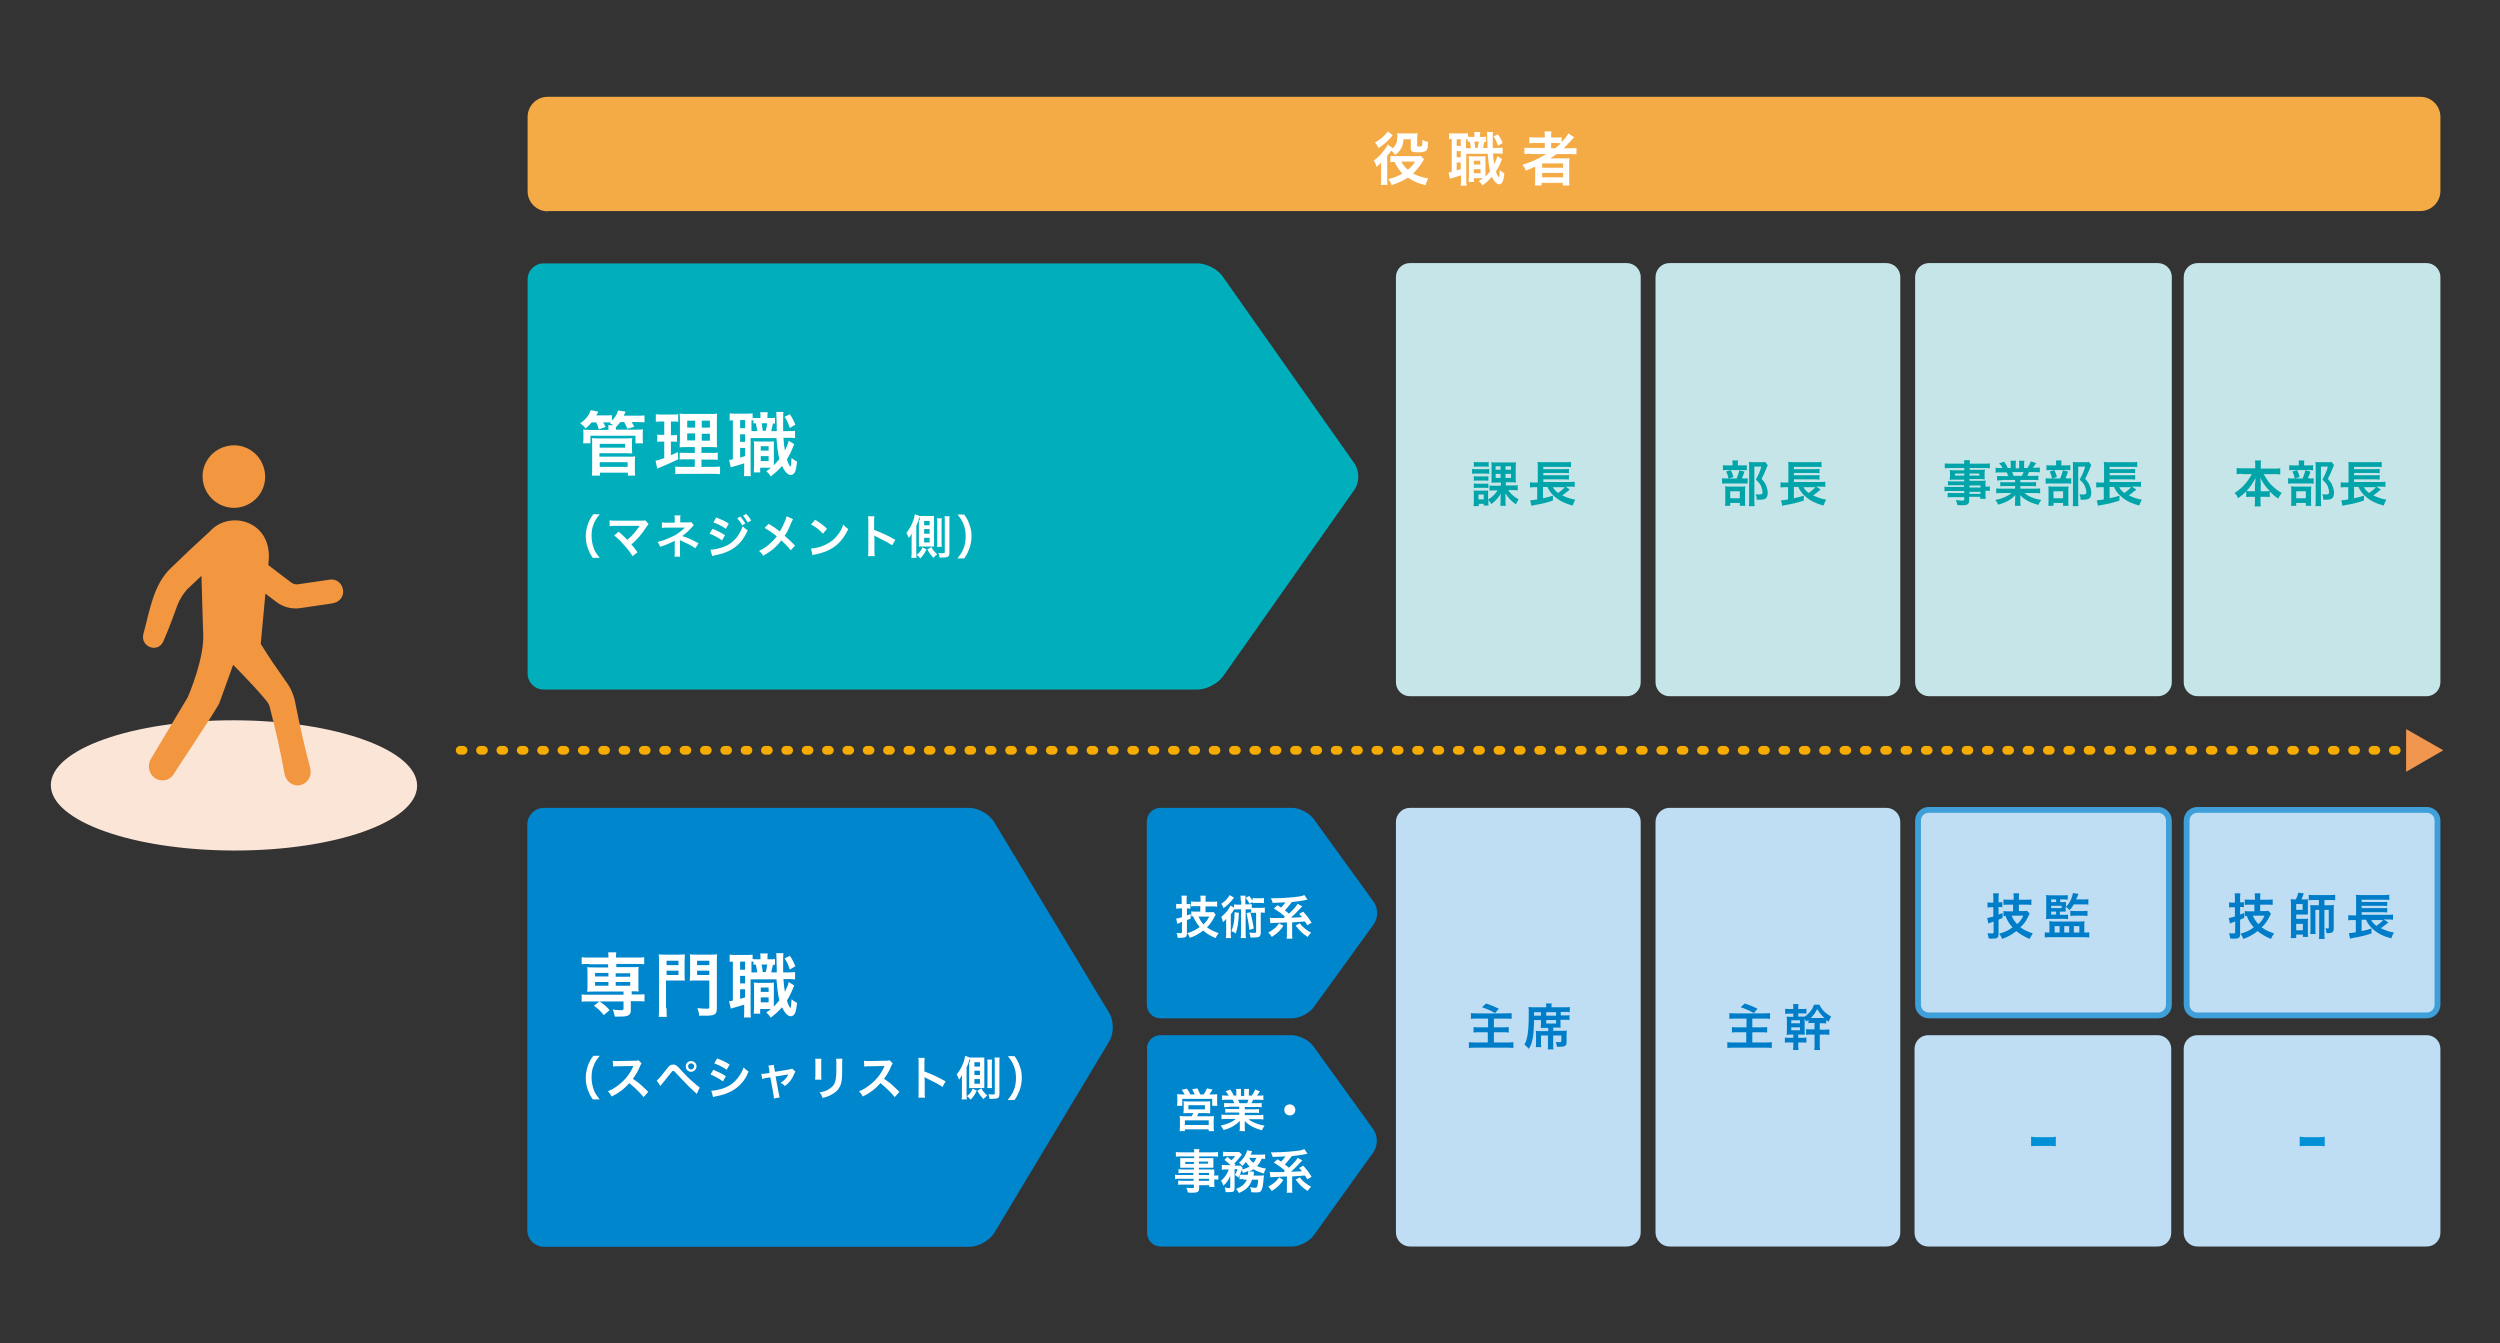 <?xml version="1.0" encoding="utf-8"?>
<!-- Generator: Adobe Illustrator 28.0.0, SVG Export Plug-In . SVG Version: 6.00 Build 0)  -->
<svg version="1.1" id="レイヤー_1" xmlns="http://www.w3.org/2000/svg" xmlns:xlink="http://www.w3.org/1999/xlink" x="0px"
	 y="0px" viewBox="0 0 860 462.1" style="enable-background:new 0 0 860 462.1;" xml:space="preserve">
<rect x="0" y="0" width="860" height="462.1" fill="#333333" stroke="none"/>
<style type="text/css">
	.st0{fill:#F5AB45;}
	.st1{fill:#C5E5E8;}
	.st2{fill:#BFDEF4;}
	.st3{fill:#0086CD;}
	.st4{fill:#3F9FD9;}
	.st5{fill:#FFFFFF;}
	.st6{fill:#FBE5D7;}
	.st7{fill:#F29640;}
	.st8{fill:#00AEBC;}
	.st9{fill:#007DC8;}
	.st10{fill:#00A4A9;}
	.st11{fill:#0090D5;}
	.st12{fill:none;stroke:#F5AB00;stroke-width:3;stroke-linecap:round;stroke-miterlimit:10;stroke-dasharray:1,6;}
	.st13{fill:#F1964E;}
</style>
<g>
	<g>
		<path class="st0" d="M188.4,72.7c-3.8,0-6.9-3.1-6.9-6.9V40.2c0-3.8,3.1-6.9,6.9-6.9h644.2c3.8,0,6.9,3.1,6.9,6.9v25.5
			c0,3.8-3.1,6.9-6.9,6.9H188.4z"/>
	</g>
	<g>
		<path class="st1" d="M747.1,234.7c0,2.6-2.1,4.8-4.8,4.8h-78.7c-2.6,0-4.8-2.1-4.8-4.8V95.3c0-2.6,2.1-4.8,4.8-4.8h78.7
			c2.6,0,4.8,2.1,4.8,4.8V234.7z"/>
	</g>
	<g>
		<path class="st1" d="M839.5,234.7c0,2.6-2.1,4.8-4.8,4.8H756c-2.6,0-4.8-2.1-4.8-4.8V95.3c0-2.6,2.1-4.8,4.8-4.8h78.7
			c2.6,0,4.8,2.1,4.8,4.8V234.7z"/>
	</g>
	<g>
		<path class="st1" d="M564.4,234.7c0,2.6-2.1,4.8-4.8,4.8H485c-2.6,0-4.8-2.1-4.8-4.8V95.3c0-2.6,2.1-4.8,4.8-4.8h74.6
			c2.6,0,4.8,2.1,4.8,4.8V234.7z"/>
	</g>
	<g>
		<path class="st1" d="M653.7,234.7c0,2.6-2.1,4.8-4.8,4.8h-74.6c-2.6,0-4.8-2.1-4.8-4.8V95.3c0-2.6,2.1-4.8,4.8-4.8h74.6
			c2.6,0,4.8,2.1,4.8,4.8V234.7z"/>
	</g>
	<g>
		<path class="st2" d="M564.4,424c0,2.6-2.2,4.8-4.8,4.8h-74.6c-2.6,0-4.8-2.2-4.8-4.8V282.7c0-2.6,2.2-4.8,4.8-4.8h74.6
			c2.6,0,4.8,2.2,4.8,4.8V424z"/>
	</g>
	<g>
		<path class="st2" d="M653.7,424c0,2.6-2.2,4.8-4.8,4.8h-74.6c-2.6,0-4.8-2.2-4.8-4.8V282.7c0-2.6,2.2-4.8,4.8-4.8h74.6
			c2.6,0,4.8,2.2,4.8,4.8V424z"/>
	</g>
	<g>
		<path class="st3" d="M181.4,283.6c0-3.1,2.6-5.7,5.7-5.7h146.3c3.1,0,7,2.2,8.6,4.9l39.6,65.7c1.6,2.7,1.6,7.1,0,9.7L342.1,424
			c-1.6,2.7-5.5,4.9-8.6,4.9H187.1c-3.1,0-5.7-2.6-5.7-5.7V283.6z"/>
	</g>
	<g>
		<path class="st2" d="M663.5,349.3c-2,0-3.7-1.7-3.7-3.7v-63.3c0-2,1.7-3.7,3.7-3.7h78.9c2,0,3.7,1.7,3.7,3.7v63.3
			c0,2-1.7,3.7-3.7,3.7H663.5z"/>
		<path class="st4" d="M742.4,279.6c1.5,0,2.7,1.2,2.7,2.7v63.3c0,1.5-1.2,2.7-2.7,2.7h-78.9c-1.5,0-2.7-1.2-2.7-2.7v-63.3
			c0-1.5,1.2-2.7,2.7-2.7H742.4 M742.4,277.6h-78.9c-2.6,0-4.7,2.1-4.7,4.7v63.3c0,2.6,2.1,4.7,4.7,4.7h78.9c2.6,0,4.7-2.1,4.7-4.7
			v-63.3C747.1,279.7,745,277.6,742.4,277.6L742.4,277.6z"/>
	</g>
	<g>
		<path class="st2" d="M755.9,349.3c-2,0-3.7-1.7-3.7-3.7v-63.3c0-2,1.7-3.7,3.7-3.7h78.9c2,0,3.7,1.7,3.7,3.7v63.3
			c0,2-1.7,3.7-3.7,3.7H755.9z"/>
		<path class="st4" d="M834.8,279.6c1.5,0,2.7,1.2,2.7,2.7v63.3c0,1.5-1.2,2.7-2.7,2.7h-78.9c-1.5,0-2.7-1.2-2.7-2.7v-63.3
			c0-1.5,1.2-2.7,2.7-2.7H834.8 M834.8,277.6h-78.9c-2.6,0-4.7,2.1-4.7,4.7v63.3c0,2.6,2.1,4.7,4.7,4.7h78.9c2.6,0,4.7-2.1,4.7-4.7
			v-63.3C839.5,279.7,837.4,277.6,834.8,277.6L834.8,277.6z"/>
	</g>
	<g>
		<path class="st2" d="M746.9,424.1c0,2.6-2.1,4.7-4.7,4.7h-78.9c-2.6,0-4.7-2.1-4.7-4.7v-63.3c0-2.6,2.1-4.7,4.7-4.7h78.9
			c2.6,0,4.7,2.1,4.7,4.7V424.1z"/>
	</g>
	<g>
		<path class="st2" d="M839.5,424.1c0,2.6-2.1,4.7-4.7,4.7h-78.9c-2.6,0-4.7-2.1-4.7-4.7v-63.3c0-2.6,2.1-4.7,4.7-4.7h78.9
			c2.6,0,4.7,2.1,4.7,4.7V424.1z"/>
	</g>
	<g>
		<path class="st3" d="M394.5,360.8c0-2.6,2.1-4.7,4.7-4.7h45.1c2.6,0,6,1.7,7.5,3.8l20.7,28.7c1.5,2.1,1.5,5.5,0,7.7L451.9,425
			c-1.5,2.1-4.9,3.8-7.5,3.8h-45.1c-2.6,0-4.7-2.1-4.7-4.7V360.8z"/>
	</g>
	<g>
		<path class="st3" d="M394.5,282.6c0-2.6,2.1-4.7,4.7-4.7h45.2c2.6,0,5.9,1.7,7.5,3.8l20.7,28.6c1.5,2.1,1.5,5.5,0,7.6l-20.7,28.6
			c-1.5,2.1-4.9,3.8-7.5,3.8h-45.2c-2.6,0-4.7-2.1-4.7-4.7V282.6z"/>
	</g>
	<g>
		<path class="st5" d="M202.6,331.6c-1.1,0-1.8,0-2.5,0.1v-2.4c0.7,0.1,1.4,0.1,2.6,0.1h6.6c0-0.8,0-1.2-0.1-1.8h2.8
			c-0.1,0.6-0.1,1.1-0.1,1.8h7.1c1.2,0,1.8,0,2.6-0.1v2.4c-0.7-0.1-1.5-0.1-2.5-0.1h-7.1v1.1h5.4c1.2,0,1.6,0,2.3-0.1
			c-0.1,0.7-0.1,1.1-0.1,1.9v4.7c0,0.8,0,1.2,0.1,1.9c-0.7-0.1-1.2-0.1-2.4-0.1v1.1h1.8c1.2,0,1.8,0,2.6-0.1v2.5
			c-0.8-0.1-1.7-0.1-2.5-0.1H217v3.1c0,0.9-0.2,1.3-0.7,1.7c-0.6,0.4-1.4,0.5-3.1,0.5c-0.3,0-0.9,0-1.7,0c-0.2-1.1-0.4-1.7-0.7-2.4
			c1.1,0.1,1.8,0.2,2.7,0.2c0.9,0,1-0.1,1-0.6v-2.4h-11.9c-0.9,0-1.8,0-2.5,0.1v-2.5c0.7,0.1,1.4,0.1,2.6,0.1h11.8v-1.1h-10.2
			c-1.1,0-1.6,0-2.3,0.1c0.1-0.7,0.1-1.2,0.1-1.9v-4.7c0-0.8,0-1.2-0.1-1.9c0.6,0.1,1.1,0.1,2.3,0.1h4.9v-1.1H202.6z M207.7,349.2
			c-1.3-1.6-1.9-2.2-3.4-3.2l1.9-1.5c1.6,1,2.5,1.8,3.5,3L207.7,349.2z M204.7,334.7v1.2h4.6v-1.2H204.7z M204.7,337.8v1.3h4.6v-1.3
			H204.7z M211.8,336h5v-1.2h-5V336z M211.8,339.1h5v-1.3h-5V339.1z"/>
		<path class="st5" d="M229.3,346.8c0,1.4,0,2.3,0.1,3h-2.8c0.1-0.8,0.1-1.6,0.1-3V331c0-1.3,0-1.9-0.1-2.7c0.7,0.1,1.2,0.1,2.4,0.1
			h4.2c1.2,0,1.8,0,2.4-0.1c0,0.7-0.1,1.3-0.1,2.2v4.7c0,1.1,0,1.6,0.1,2.1c-0.6,0-1.4,0-2.2,0h-4.3V346.8z M229.3,332h4.1v-1.5
			h-4.1V332z M229.3,335.4h4.1v-1.5h-4.1V335.4z M246.6,346.7c0,2.3-0.6,2.7-4.1,2.7c-0.4,0-1,0-2,0c-0.1-1.2-0.3-1.8-0.6-2.6
			c1.2,0.1,2.2,0.2,3.2,0.2c0.7,0,0.9-0.1,0.9-0.6v-9.1h-4.5c-0.9,0-1.7,0-2.2,0.1c0-0.6,0.1-1.2,0.1-2.2v-4.7c0-0.8,0-1.5-0.1-2.2
			c0.7,0.1,1.2,0.1,2.4,0.1h4.5c1.2,0,1.8,0,2.5-0.1c-0.1,0.8-0.1,1.5-0.1,2.7V346.7z M239.8,332h4.2v-1.5h-4.2V332z M239.8,335.4
			h4.2v-1.5h-4.2V335.4z"/>
		<path class="st5" d="M266.7,331.9c-0.6,0-0.6,0-0.8,0c-0.2,1-0.4,1.8-0.6,2.6h1.9c0-1.7,0-1.7-0.1-4.9c0-1,0-1.2-0.1-1.7h2.5
			c-0.1,0.8-0.1,1.2-0.1,3c0,0.8,0,2.8,0,3.6h1.4c1.4,0,1.9,0,2.7-0.1v2.5c-0.9-0.1-1.3-0.1-2.7-0.1h-1.3c0.1,1.9,0.3,3.1,0.5,4.4
			c0.6-1.2,1.2-2.6,1.3-3.4l1.9,1.2c-0.1,0.3-0.3,0.7-0.5,1.2c-0.5,1.3-1.3,2.9-2,4c0.3,1,0.5,1.5,0.8,2c0.2,0.4,0.3,0.5,0.4,0.5
			c0.2,0,0.3-1.1,0.4-3c0.6,0.6,1.3,1,1.9,1.3c-0.2,1.8-0.4,2.8-0.7,3.5c-0.3,0.7-0.9,1.1-1.5,1.1c-1,0-2.1-1.2-3-3.1
			c-1.2,1.4-2.2,2.3-3.9,3.6c-0.6-1-0.8-1.2-1.5-1.8c0.8-0.6,1.2-0.8,1.6-1.2h-3.7v1.6h-2.2c0-0.7,0.1-1.3,0.1-2.1v-6.5
			c0-1.1,0-1.3-0.1-2.1c0.4,0,0.7,0.1,1.5,0.1h3.8c0.7,0,1,0,1.6-0.1c0,0.6,0,0.9,0,2.1v5.1c0,0.8,0,0.8,0,1
			c0.7-0.6,1.2-1.3,1.9-2.1c-0.5-2-0.7-3.7-1-7.2h-8.9v10.6c0,1.2,0,1.8,0.1,2.5h-2.4c0.1-0.7,0.1-1.4,0.1-2.6v-1.8
			c-1.1,0.3-2.2,0.7-3,0.9c-1.1,0.3-1.2,0.3-1.6,0.5l-0.6-2.6c0.3,0,0.6,0,1.3-0.2v-13.4c-0.5,0-0.7,0-1.1,0.1v-2.5
			c0.5,0.1,1.1,0.1,2,0.1h3.8c1,0,1.5,0,2.1-0.1v1.5c0.5,0.1,0.9,0.1,1.5,0.1h1.2v-0.1c0-1,0-1.4-0.1-1.9h2.6
			c-0.1,0.6-0.1,1-0.1,1.9v0.1h0.9c0.9,0,1.2,0,1.7-0.1V331.9z M254.6,333.6h1.7v-2.8h-1.7V333.6z M254.6,338.3h1.7v-2.6h-1.7V338.3
			z M254.6,343.6c0.8-0.2,1-0.3,1.7-0.5v-2.8h-1.7V343.6z M260.5,334.4c-0.1-0.7-0.3-1.6-0.5-2.6c-0.4,0-0.5,0-0.8,0.1v-1.1
			c-0.3,0-0.4,0-0.7,0v3.7H260.5z M261.7,344.8h2.7v-1.7h-2.7V344.8z M261.7,341.2h2.7v-1.5h-2.7V341.2z M262,331.8
			c0.1,0.7,0.3,1.6,0.4,2.6h1c0.2-0.7,0.4-1.6,0.5-2.6H262z M271.7,328.8c0.9,1.3,1.3,2.1,1.9,3.6l-1.9,1.1
			c-0.6-1.7-0.9-2.5-1.8-3.8L271.7,328.8z"/>
		<path class="st5" d="M204,378.3c-0.9-1.3-1.3-2-1.7-3.2c-0.6-1.5-0.8-2.9-0.8-4.4c0-1.5,0.3-2.8,0.8-4.3c0.5-1.2,0.8-1.9,1.8-3.2
			h2.2c-1.1,1.4-1.6,2.1-2,3.2c-0.6,1.3-0.8,2.7-0.8,4.2c0,1.6,0.3,3.1,0.8,4.4c0.4,1.1,0.9,1.8,2,3.2H204z"/>
		<path class="st5" d="M221.4,377.4c-1.3-1.6-3.2-3.4-4.9-4.8c-1.8,2-3.6,3.4-6.1,4.6c-0.4-0.8-0.6-1.1-1.3-1.8
			c1.2-0.5,2-0.9,3.2-1.8c2.4-1.7,4.3-4,5.4-6.5l0.2-0.4c-0.3,0-0.3,0-5.3,0.1c-0.8,0-1.2,0-1.7,0.1l-0.1-2c0.4,0.1,0.8,0.1,1.4,0.1
			c0.1,0,0.2,0,0.4,0l5.6-0.1c0.9,0,1,0,1.4-0.2l1.1,1.1c-0.2,0.2-0.3,0.5-0.5,0.9c-0.7,1.7-1.5,3.1-2.5,4.4c1,0.7,1.9,1.3,3,2.3
			c0.4,0.4,0.4,0.4,2.3,2.2L221.4,377.4z"/>
		<path class="st5" d="M225.9,371.7c0.5-0.3,1.3-1.2,3.4-3.9c0.5-0.7,0.9-1.1,1.2-1.3c0.3-0.2,0.7-0.3,1.1-0.3
			c0.8,0,1.2,0.3,2.4,1.6c1.9,2.1,3.4,3.6,5.2,5.1c0.9,0.8,1.2,1,1.5,1.2l-1,2.2c-3-2.7-3.8-3.6-6.8-6.8c-1-1.1-1-1.1-1.3-1.1
			c-0.3,0-0.3,0-1,0.9c-0.7,0.9-2,2.5-2.9,3.6c-0.3,0.3-0.3,0.4-0.5,0.7L225.9,371.7z M239.6,366.8c0,1-0.8,1.9-1.9,1.9
			c-1,0-1.8-0.8-1.8-1.9c0-1,0.8-1.8,1.8-1.8C238.8,365,239.6,365.8,239.6,366.8z M236.7,366.8c0,0.6,0.5,1.1,1,1.1
			c0.6,0,1.1-0.5,1.1-1.1s-0.5-1-1.1-1C237.2,365.8,236.7,366.2,236.7,366.8z"/>
		<path class="st5" d="M245.4,368c1.6,0.7,2.9,1.3,4.3,2.2l-1,1.8c-1.3-0.9-2.7-1.7-4.3-2.4L245.4,368z M244.7,375.2
			c1.2,0,3-0.4,4.6-1c2-0.8,3.3-1.8,4.6-3.5c0.9-1.2,1.4-2.1,1.9-3.5c0.7,0.7,0.9,0.9,1.7,1.4c-0.7,1.8-1.4,2.9-2.4,4
			c-2,2.3-4.8,3.8-8.7,4.5c-0.6,0.1-0.8,0.2-1.1,0.3L244.7,375.2z M246.7,364.1c1.6,0.6,2.9,1.2,4.3,2.1l-1,1.8
			c-1.5-1-2.9-1.7-4.3-2.2L246.7,364.1z"/>
		<path class="st5" d="M264.6,367.8c-0.1-0.7-0.2-0.8-0.3-1.2l1.9-0.3c0,0.3,0,0.7,0.2,1.2l0.2,1.2l4.8-0.8c0.5-0.1,0.7-0.1,1.1-0.3
			l1.1,1c-0.1,0.2-0.2,0.4-0.4,0.8c-0.7,1.8-1.6,3-3.2,4.2c-0.6-0.6-0.8-0.8-1.5-1.1c1.2-0.7,2.1-1.7,2.7-2.9c-0.2,0-0.2,0-0.6,0.1
			l-3.8,0.6l1.1,5.9c0.2,0.9,0.2,0.9,0.3,1.3l-2,0.4c0-0.4,0-0.8-0.1-1.3l-1.1-6l-1.4,0.2c-0.6,0.1-0.9,0.2-1.4,0.4l-0.3-1.8
			c0.5,0,0.9,0,1.5-0.1l1.3-0.2L264.6,367.8z"/>
		<path class="st5" d="M282.6,364.2c-0.1,0.4-0.1,0.6-0.1,1.4v4.4c0,0.8,0,1,0.1,1.4h-2.2c0-0.4,0.1-0.9,0.1-1.4v-4.4
			c0-0.8,0-1-0.1-1.4L282.6,364.2z M289.8,364.3c-0.1,0.4-0.1,0.6-0.1,1.5v2.2c0,2.5-0.1,3.8-0.4,4.8c-0.5,1.6-1.5,2.8-3.2,3.7
			c-0.8,0.5-1.6,0.8-3.1,1.2c-0.3-0.8-0.4-1.1-1.1-1.9c1.6-0.3,2.5-0.6,3.5-1.3c1.5-1,2-2,2.2-4.1c0.1-0.7,0.1-1.4,0.1-2.7v-2
			c0-0.8,0-1.2-0.1-1.5H289.8z"/>
		<path class="st5" d="M307.8,377.4c-1.3-1.6-3.2-3.4-4.9-4.8c-1.8,2-3.6,3.4-6.1,4.6c-0.4-0.8-0.6-1.1-1.3-1.8
			c1.2-0.5,2-0.9,3.2-1.8c2.4-1.7,4.3-4,5.4-6.5l0.2-0.4c-0.3,0-0.3,0-5.3,0.1c-0.8,0-1.2,0-1.7,0.1l-0.1-2c0.4,0.1,0.8,0.1,1.4,0.1
			c0.1,0,0.2,0,0.4,0l5.6-0.1c0.9,0,1,0,1.4-0.2l1.1,1.1c-0.2,0.2-0.3,0.5-0.5,0.9c-0.7,1.7-1.5,3.1-2.5,4.4c1,0.7,1.9,1.3,3,2.3
			c0.4,0.4,0.4,0.4,2.3,2.2L307.8,377.4z"/>
		<path class="st5" d="M315.9,377.6c0.1-0.5,0.1-0.9,0.1-1.8v-10.3c0-0.8,0-1.2-0.1-1.6h2.2c-0.1,0.5-0.1,0.7-0.1,1.7v3
			c2.2,0.8,4.7,1.9,7.3,3.4l-1.1,1.9c-1.3-0.9-3-1.8-5.7-3.1c-0.4-0.2-0.4-0.2-0.5-0.3c0,0.4,0.1,0.6,0.1,1.1v4.2
			c0,0.8,0,1.2,0.1,1.8H315.9z"/>
		<path class="st5" d="M333.7,365.3c0-0.4,0-1.1,0-1.3c-0.1,0.2-0.2,0.6-0.3,0.8c-0.3,1-0.4,1.4-0.9,2.4v8.9c0,0.9,0,1.5,0.1,2.1
			l-1.8,0c0.1-0.6,0.1-1.2,0.1-2.1v-4.4c0-0.7,0-1.3,0-1.9c-0.3,0.6-0.5,1-1,1.6c-0.2-0.7-0.5-1.3-0.8-1.8c1-1.2,1.8-2.6,2.4-4.3
			c0.3-0.8,0.4-1.4,0.5-2.1l1.6,0.6c0.3,0,0.6,0,1.1,0h2.8c0.4,0,0.8,0,1.1,0c0,0.4,0,0.8,0,1.5v7.6c0,0.6,0,1,0,1.4
			c-0.5,0-0.6,0-1.1,0h-3c-0.5,0-0.7,0-1.1,0c0-0.3,0-0.4,0-0.5v-0.2l0-0.8V365.3z M336,375.2c-0.6,1.3-1.1,2-2.1,3.1
			c-0.6-0.7-0.8-0.9-1.3-1.2c1-0.8,1.5-1.4,2-2.6L336,375.2z M335.2,366.9h1.9v-1.5h-1.9V366.9z M335.2,369.8h1.9v-1.5h-1.9V369.8z
			 M335.2,372.8h1.9v-1.6h-1.9V372.8z M337.6,374.4c0.5,1,1.1,1.6,2,2.5c-0.5,0.4-0.8,0.6-1.3,1.2c-0.9-1-1.4-1.6-2.1-2.9
			L337.6,374.4z M339.6,374.3c0.1-0.5,0.1-0.6,0.1-1.5v-6.8c0-0.7,0-1.1-0.1-1.5h1.7c-0.1,0.4-0.1,0.7-0.1,1.5v6.8
			c0,0.8,0,1.1,0.1,1.5H339.6z M343.9,363.7c-0.1,0.4-0.1,1-0.1,1.8v10.8c0,1.4-0.4,1.7-2.6,1.7c-0.1,0-0.3,0-0.8,0
			c-0.1-0.8-0.2-1.2-0.4-1.6c0.5,0.1,1.1,0.1,1.5,0.1c0.6,0,0.7-0.1,0.7-0.4v-10.5c0-0.8,0-1.3-0.1-1.8H343.9z"/>
		<path class="st5" d="M346.7,378.3c1.1-1.4,1.6-2.1,2-3.2c0.6-1.3,0.8-2.8,0.8-4.4c0-1.6-0.3-2.9-0.8-4.2c-0.5-1.1-0.9-1.8-2-3.2
			h2.3c0.9,1.3,1.3,2,1.7,3.2c0.6,1.5,0.8,2.8,0.8,4.3c0,1.6-0.3,2.9-0.8,4.4c-0.5,1.2-0.8,1.9-1.7,3.2H346.7z"/>
	</g>
	
		<ellipse transform="matrix(1.872285e-03 -1 1 1.872285e-03 -189.865 350.174)" class="st6" cx="80.5" cy="270.2" rx="22.4" ry="63"/>
	<g>
		<path class="st7" d="M118,202.9c-0.3-2.3-2.4-3.9-4.6-3.5l-10.9,1.6c-0.8,0.1-1.6-0.1-2.3-0.6l-7.9-6l0.2-2.6
			c0.3-13-13.8-16.2-20.2-9.1c-4.4,4-9,8.3-13.3,12.5c-6.3,5.8-7.5,15-9.7,23c-1,4.4,5.1,6.6,6.9,2.4c1.8-4.1,3.4-8.4,4.9-12.6
			c0.8-1.9,1.9-3.7,3.3-5.3l4.9-4.6c0.2,7.9,0.6,19.8,0.6,19.8c0.5,8.2-4.8,20.9-5.4,22.1l-12.6,21.1c-1.3,2.2-0.7,5.1,1.3,6.5
			c2.1,1.5,5.1,1,6.5-1.2c1.5-2.5,13.6-20.5,15.7-24.4c1.2-3.4,3.1-8.6,4.8-13.3c2.4,2.4,4.7,4.8,7,7.3c1.3,1.4,2.6,2.9,3.8,4.3
			c0.6,0.7,1.4,1.6,1.7,2.6c2,7.7,3.8,15.5,5.2,23.4c0.5,2.7,3.2,4.5,5.7,3.7c2.4-0.7,3.8-3.3,3.1-5.8c-2-7.5-3.7-15.2-5.2-22.8
			c-0.5-2.6-1.7-5.1-3.3-7.2c-2.9-4.1-5.8-8.3-8.5-12.7l1.6-17.3l3.8,2.9c1.9,1.4,4.2,2.2,6.5,2.2c0.5,0,1.1,0,1.6-0.1l10.9-1.6
			C116.8,207.3,118.4,205.1,118,202.9z"/>
		<path class="st7" d="M80.9,174.7c6-0.3,10.6-5.3,10.3-11.2c-0.3-6-5.3-10.6-11.2-10.3c-6,0.3-10.6,5.3-10.3,11.2
			C70,170.3,75,174.9,80.9,174.7z"/>
	</g>
	<g>
		<path class="st8" d="M420.7,232.7c-1.8,2.5-5.7,4.5-8.7,4.5H187c-3.1,0-5.5-2.5-5.5-5.5V96.1c0-3.1,2.5-5.5,5.5-5.5h224.9
			c3.1,0,7,2,8.7,4.5l45.3,64.3c1.8,2.5,1.8,6.6,0,9.1L420.7,232.7z"/>
	</g>
	<g>
		<path class="st5" d="M482.8,47.9c-0.1,1.7-0.4,2.6-1.1,3.6c-0.4,0.7-0.9,1.1-1.8,1.8c-0.4-0.7-0.7-1-1.3-1.5
			c-0.4,0.6-0.7,1-0.9,1.2c-0.3,0.4-0.3,0.4-0.5,0.6v7.5c0,1,0,1.8,0.1,2.5H475c0.1-0.6,0.1-1.5,0.1-2.5V57c0-0.1,0-0.3,0-0.6v-0.5
			c-0.4,0.5-0.9,1-1.6,1.5c-0.2-0.9-0.5-1.5-0.9-2.2c1.5-1,2.5-2.1,3.9-4c0.5-0.7,0.7-1,0.9-1.5l1.7,1.3c1.2-1.1,1.6-2.2,1.6-4.3
			c0-0.3,0-0.5-0.1-0.9c0.5,0,0.8,0.1,1.6,0.1h3.9c0.8,0,1,0,1.5-0.1c0,0.4-0.1,0.7-0.1,1.4v2.8c0,0.3,0.1,0.4,0.7,0.4
			c1.1,0,1.1-0.1,1.1-2.3c0.9,0.5,1.3,0.6,2,0.7c-0.1,1.6-0.2,2.4-0.5,2.8c-0.3,0.5-1.1,0.8-2.8,0.8c-2.3,0-2.7-0.2-2.7-1.4v-3.1
			H482.8z M479.1,46.5c-0.2,0.2-0.2,0.2-0.5,0.6c-1.6,1.8-2.6,2.7-4.4,3.8c-0.4-0.9-0.7-1.3-1.2-1.9c1.5-0.8,2.5-1.6,3.6-2.8
			c0.5-0.5,0.6-0.7,0.8-1L479.1,46.5z M489.9,54.8c-0.3,0.4-0.3,0.4-0.9,1.4c-0.8,1.3-1.9,2.5-2.9,3.5c1.5,0.8,3,1.3,5.2,1.7
			c-0.5,0.9-0.6,1.1-0.9,2.3c-2.6-0.6-4.1-1.3-6.1-2.6c-1.7,1.1-3.2,1.8-5.6,2.6c-0.2-0.8-0.5-1.3-1.1-2.1c2.1-0.5,3.3-1,4.8-1.9
			c-1-1-1.7-2.1-2.7-4c-0.7,0-1,0-1.4,0.1v-2.2c0.5,0.1,0.9,0.1,1.6,0.1h7.4c0.7,0,1.1,0,1.4-0.1L489.9,54.8z M482,55.6
			c0.9,1.4,1.4,2,2.3,2.8c1-0.8,1.6-1.4,2.5-2.8H482z"/>
		<path class="st5" d="M511.2,48.8c-0.5,0-0.5,0-0.6,0c-0.1,0.8-0.3,1.5-0.5,2.1h1.6c0-1.4,0-1.4-0.1-4.1c0-0.8,0-1-0.1-1.4h2.1
			c-0.1,0.7-0.1,1-0.1,2.5c0,0.7,0,2.4,0,3h1.2c1.2,0,1.6,0,2.2-0.1v2.1c-0.7-0.1-1.1-0.1-2.2-0.1h-1.1c0.1,1.6,0.2,2.6,0.4,3.7
			c0.5-1,1-2.2,1.1-2.8l1.6,1c-0.1,0.2-0.3,0.6-0.4,1c-0.4,1.1-1.1,2.4-1.7,3.3c0.3,0.8,0.4,1.2,0.7,1.6c0.2,0.3,0.3,0.4,0.3,0.4
			c0.1,0,0.3-0.9,0.3-2.5c0.5,0.5,1.1,0.8,1.6,1.1c-0.2,1.5-0.3,2.3-0.6,2.9c-0.3,0.6-0.7,0.9-1.2,0.9c-0.8,0-1.8-1-2.5-2.6
			c-1,1.2-1.8,1.9-3.2,3c-0.5-0.8-0.7-1-1.3-1.5c0.7-0.5,1-0.6,1.4-1H507v1.3h-1.8c0-0.6,0.1-1.1,0.1-1.7v-5.4c0-0.9,0-1.1-0.1-1.8
			c0.3,0,0.6,0.1,1.3,0.1h3.2c0.6,0,0.8,0,1.3-0.1c0,0.5,0,0.8,0,1.8v4.3c0,0.7,0,0.7,0,0.9c0.6-0.5,1-1.1,1.6-1.8
			c-0.4-1.7-0.6-3.1-0.8-6h-7.4v8.9c0,1,0,1.5,0.1,2.1h-2c0.1-0.6,0.1-1.2,0.1-2.1v-1.5c-0.9,0.3-1.8,0.6-2.5,0.8
			c-0.9,0.2-1,0.3-1.3,0.4l-0.5-2.2c0.2,0,0.5,0,1.1-0.2V47.8c-0.4,0-0.6,0-0.9,0.1v-2.1c0.4,0.1,0.9,0.1,1.7,0.1h3.1
			c0.9,0,1.3,0,1.7-0.1V47c0.4,0.1,0.7,0.1,1.2,0.1h1V47c0-0.8,0-1.2-0.1-1.6h2.1c-0.1,0.5-0.1,0.8-0.1,1.6v0.1h0.7
			c0.7,0,1,0,1.4-0.1V48.8z M501.1,50.2h1.4v-2.3h-1.4V50.2z M501.1,54.1h1.4V52h-1.4V54.1z M501.1,58.6c0.7-0.2,0.8-0.2,1.4-0.4
			v-2.3h-1.4V58.6z M506,50.9c-0.1-0.6-0.2-1.3-0.4-2.2c-0.3,0-0.4,0-0.7,0.1v-0.9c-0.3,0-0.4,0-0.6,0v3.1H506z M507,59.6h2.3v-1.4
			H507V59.6z M507,56.6h2.2v-1.3H507V56.6z M507.2,48.7c0.1,0.6,0.2,1.3,0.3,2.2h0.8c0.2-0.6,0.3-1.4,0.4-2.2H507.2z M515.3,46.2
			c0.7,1.1,1.1,1.7,1.6,3l-1.6,0.9c-0.5-1.4-0.8-2.1-1.5-3.2L515.3,46.2z"/>
		<path class="st5" d="M526.8,52.9c-1,0-1.7,0-2.4,0.1v-2.2c0.5,0.1,1.3,0.1,2.4,0.1h4.6v-1.7h-3c-1.1,0-1.7,0-2.3,0.1v-2.1
			c0.5,0.1,1.3,0.1,2.4,0.1h2.9V47c0-0.8,0-1.2-0.1-1.8h2.4c-0.1,0.5-0.1,0.9-0.1,1.8v0.3h1.4c1,0,1.7,0,2.2-0.1v1.7
			c1.1-1.1,1.9-2.2,2.3-3l2,1.3c-0.1,0.1-0.4,0.5-0.9,1c-0.8,0.9-1.7,1.8-2.7,2.8h2.1c1,0,1.6,0,2.3-0.1v2.2
			c-0.7-0.1-1.5-0.1-2.5-0.1h-4.3c-0.8,0.5-1.3,0.9-2.2,1.5c0.4,0,1.1,0,1.6,0h2.9c1,0,1.5,0,2.1-0.1c-0.1,0.6-0.1,1.1-0.1,2.2v4.9
			c0,1,0,1.7,0.1,2.3h-2.3v-0.9h-7.3v0.9h-2.3c0.1-0.7,0.1-1.4,0.1-2.3v-3.1c0-0.3,0-0.8,0-1.1c-1.2,0.6-1.6,0.8-3.2,1.4
			c-0.3-0.8-0.6-1.3-1.2-2c3-0.9,5.6-2.1,8.2-3.7H526.8z M530.5,57.7h7.2v-1.5h-7.2V57.7z M530.5,61h7.2v-1.5h-7.2V61z M535,51
			c0.7-0.6,1.3-1,1.9-1.7c-0.5,0-0.9-0.1-1.7-0.1h-1.6V51H535z"/>
	</g>
	<g>
		<path class="st5" d="M405.8,312.5c-0.4,0-0.7,0-1.2,0.1v-1.7c0.4,0.1,0.7,0.1,1.2,0.1h0.7v-1.3c0-0.7,0-1.1-0.1-1.6h1.9
			c-0.1,0.5-0.1,0.9-0.1,1.6v1.3h0.3c0.4,0,0.6,0,1-0.1v1.7c-0.4,0-0.6-0.1-1-0.1h-0.2v2.4c0.5-0.2,0.7-0.2,1.3-0.5v1.6
			c-0.8,0.3-0.8,0.3-1.3,0.5v4.5c0,1.3-0.4,1.6-2.1,1.6c-0.4,0-0.6,0-1.1,0c0-0.6-0.1-1.1-0.4-1.7c0.5,0.1,0.9,0.1,1.3,0.1
			c0.5,0,0.6-0.1,0.6-0.5v-3.4c-0.2,0.1-0.3,0.1-0.4,0.2c-0.3,0.1-0.3,0.1-0.5,0.2c-0.2,0.1-0.5,0.2-0.7,0.3l-0.4-1.8
			c0.6-0.1,0.8-0.1,2-0.5v-3H405.8z M413,311.7h-1.5c-0.7,0-1.4,0-1.8,0.1v-1.7c0.4,0,1,0.1,1.8,0.1h1.5v-0.5c0-0.8,0-1.1-0.1-1.6
			h1.9c-0.1,0.5-0.1,0.8-0.1,1.6v0.5h2.2c0.7,0,1.3,0,1.8-0.1v1.8c-0.5-0.1-1.2-0.1-1.8-0.1h-2.2v2h1.5c0.5,0,0.9,0,1.2-0.1l0.8,0.9
			c-0.1,0.2-0.2,0.3-0.5,0.9c-0.7,1.4-1.4,2.4-2.5,3.5c1.2,0.9,2.4,1.4,4,2c-0.5,0.7-0.8,1.1-1,1.7c-1.8-0.7-3-1.5-4.3-2.6
			c-1.5,1.2-3,2-4.6,2.5c-0.2-0.6-0.5-1.1-0.9-1.6c1.7-0.5,3-1.1,4.3-2.1c-1-1.2-1.6-2.2-2.3-3.7c-0.3,0-0.4,0-0.6,0v-1.7
			c0.5,0.1,1,0.1,1.6,0.1h1.5V311.7z M412.3,315.3c0.4,1,1,1.9,1.7,2.7c0.9-0.9,1.4-1.6,2-2.7H412.3z"/>
		<path class="st5" d="M426.8,309.8c0-0.8,0-1.2-0.1-1.7h1.8c-0.1,0.5-0.1,0.9-0.1,1.7v1.3h0.7c0.7,0,1,0,1.5-0.1v1.3
			c0.3,0,0.4,0,0.8,0h2.4c0.6,0,0.9,0,1.3-0.1v1.8c-0.4,0-0.6-0.1-1.4-0.1v6.9c0,0.8-0.2,1.3-0.7,1.5c-0.3,0.1-0.8,0.2-1.6,0.2
			c-0.3,0-0.5,0-1.3,0c0-0.7-0.1-1.1-0.4-1.7c0.7,0.1,1.3,0.1,1.9,0.1c0.4,0,0.5-0.1,0.5-0.4V314h-0.7c-0.5,0-0.7,0-1,0.1v-1.3
			c-0.3,0-0.5,0-0.8,0h-1.1v8c0,0.9,0,1.3,0.1,1.9h-1.8c0.1-0.6,0.1-1,0.1-1.9v-8h-1.4c-0.5,0-0.7,0-1,0.1c-0.4,0.7-0.8,1.3-1.1,1.6
			v6.4c0,0.9,0,1.3,0.1,1.8h-1.8c0.1-0.5,0.1-1,0.1-1.9v-3c0-0.6,0-0.7,0-1.7c-0.3,0.4-0.7,0.8-1.1,1.1c-0.2-0.9-0.3-1.2-0.6-1.8
			c0.9-0.7,1.7-1.5,2.4-2.5c0.4-0.6,0.7-1.1,0.8-1.4l1.2,0.7v-1.1c0.4,0.1,0.7,0.1,1.5,0.1h1V309.8z M424.5,308.8
			c-0.1,0.1-0.3,0.4-0.8,1c-0.8,0.9-1.5,1.7-2.8,2.6c-0.2-0.6-0.4-0.9-0.8-1.5c1.3-0.8,2.4-2,2.9-3L424.5,308.8z M426.2,314
			c-0.2,3.6-0.5,5.4-1.1,7.1c-0.4-0.3-0.8-0.5-1.5-0.8c0.4-0.9,0.6-1.7,0.8-2.7c0.2-1,0.3-2.5,0.3-3.8L426.2,314z M429.8,310.9
			c-0.4-0.9-0.6-1.2-1.3-2l1.2-0.7c0.5,0.6,0.8,1,1.2,1.6v-0.9c0.4,0.1,0.7,0.1,1.2,0.1h1.5c0.6,0,0.9,0,1.2-0.1v1.8
			c-0.4-0.1-0.7-0.1-1.2-0.1h-1.5c-0.5,0-0.9,0-1.2,0.1v-0.4L429.8,310.9z M430.1,313.8c0.5,1.8,0.9,3.6,1.2,5.6l-1.5,0.5
			c-0.3-2.4-0.6-4.2-1-5.8L430.1,313.8z"/>
		<path class="st5" d="M441.5,318.5c-1.2,1.7-2,2.5-4,3.8c-0.4-0.6-0.7-1-1.2-1.5c1.8-1,2.8-1.8,3.7-3.2L441.5,318.5z M442,315.3
			c-1.6-1.4-2-1.6-3.8-2.8l1.3-1.1c0.3,0.2,0.6,0.4,1.2,0.8c0.6-0.6,1-1.1,1.5-1.8c-2.7,0.1-2.7,0.1-4.4,0.2
			c-0.2-0.7-0.3-0.9-0.6-1.6c0.4,0,0.8,0,1,0c3.1,0,6.6-0.3,8.7-0.6c0.8-0.1,1-0.2,1.8-0.5l1.1,1.6c-0.3,0-0.3,0-1.1,0.2
			c-1,0.2-3.1,0.5-4.3,0.6c-0.9,1.2-1.5,1.9-2.4,2.9c0.6,0.4,0.8,0.6,1.4,1.1c1.7-1.6,2.4-2.4,3-3.4l1.6,0.9
			c-0.1,0.1-0.1,0.1-0.2,0.2c0,0-0.1,0.1-0.2,0.2c-0.1,0.1-0.2,0.2-0.5,0.5c-0.7,0.8-2.2,2.3-3,3c2.5-0.1,2.5-0.1,3.8-0.2
			c-0.3-0.3-0.4-0.5-1-1.1l1.4-0.8c1.7,1.9,1.8,2.1,2.9,3.8l-1.5,0.9c-0.4-0.8-0.6-1-0.8-1.3c-0.2,0-0.2,0-0.4,0
			c-0.8,0.1-3,0.2-4,0.3v4c0,0.8,0,1.2,0.1,1.6h-2c0.1-0.5,0.1-0.8,0.1-1.6v-4c-0.7,0-3.8,0.2-4.5,0.2c-0.8,0-0.8,0-1.2,0.1
			l-0.2-1.9c0.5,0.1,0.6,0.1,1.7,0.1c1.5,0,1.6,0,3.1,0L442,315.3L442,315.3z M447.1,317.6c0.8,1,1.4,1.6,2.3,2.2
			c0.5,0.4,0.8,0.6,1.6,1c-0.4,0.5-0.6,0.7-1.2,1.5c-1.8-1.2-2.8-2.2-4.1-3.9L447.1,317.6z"/>
	</g>
	<g>
		<g>
			<path class="st9" d="M685,312.1c-0.4,0-0.7,0-1.3,0.1v-1.8c0.4,0.1,0.8,0.1,1.3,0.1h0.7V309c0-0.8,0-1.2-0.1-1.7h2
				c-0.1,0.5-0.1,1-0.1,1.7v1.4h0.3c0.4,0,0.7,0,1-0.1v1.8c-0.4-0.1-0.7-0.1-1-0.1h-0.3v2.6c0.5-0.2,0.7-0.3,1.4-0.5v1.7
				c-0.9,0.3-0.9,0.3-1.4,0.6v4.8c0,1.4-0.4,1.7-2.2,1.7c-0.4,0-0.7,0-1.2-0.1c-0.1-0.7-0.2-1.1-0.4-1.8c0.5,0.1,1,0.1,1.4,0.1
				c0.6,0,0.7-0.1,0.7-0.5V317c-0.2,0.1-0.4,0.1-0.5,0.2c-0.3,0.1-0.3,0.1-0.6,0.2c-0.2,0.1-0.5,0.2-0.7,0.3l-0.4-1.9
				c0.6-0.1,0.9-0.2,2.1-0.5v-3.2H685z M692.8,311.2h-1.6c-0.8,0-1.5,0-2,0.1v-1.9c0.5,0.1,1.1,0.1,1.9,0.1h1.6V309
				c0-0.8,0-1.2-0.1-1.7h2c-0.1,0.5-0.1,0.9-0.1,1.7v0.5h2.4c0.8,0,1.4,0,1.9-0.1v1.9c-0.5-0.1-1.3-0.1-1.9-0.1h-2.4v2.2h1.6
				c0.5,0,0.9,0,1.2-0.1l0.9,1c-0.1,0.2-0.2,0.4-0.5,1c-0.7,1.5-1.5,2.6-2.7,3.7c1.2,0.9,2.5,1.5,4.3,2.1c-0.5,0.7-0.8,1.2-1.1,1.9
				c-1.9-0.8-3.2-1.6-4.6-2.7c-1.6,1.3-3.2,2.1-4.9,2.7c-0.2-0.6-0.5-1.2-1-1.8c1.8-0.5,3.2-1.1,4.6-2.2c-1.1-1.2-1.8-2.3-2.4-3.9
				c-0.3,0-0.4,0-0.7,0.1v-1.8c0.5,0.1,1.1,0.1,1.7,0.1h1.6V311.2z M692,315c0.4,1,1.1,2.1,1.9,2.9c1-0.9,1.5-1.6,2.1-2.9H692z"/>
			<path class="st9" d="M705,318.2c0-0.5,0-0.8-0.1-1.3c0.5,0,0.8,0.1,1.4,0.1h9.2c0.6,0,1.1,0,1.6-0.1c-0.1,0.4-0.1,0.7-0.1,1.4
				v2.5h0.4c0.6,0,0.9,0,1.3-0.1v1.8c-0.5-0.1-1.3-0.1-1.9-0.1h-11.5c-0.7,0-1.4,0-1.9,0.1v-1.8c0.4,0.1,0.7,0.1,1.2,0.1h0.4V318.2z
				 M708.9,314.7h1.2c0.6,0,1.1,0,1.3-0.1v1.6c-0.4-0.1-0.8-0.1-1.3-0.1h-4.7c-0.8,0-1.1,0-1.6,0.1c0.1-0.4,0.1-0.8,0.1-1.5v-5.4
				c0-0.7,0-1.1-0.1-1.4c0.5,0,0.8,0.1,1.5,0.1h4.3c0.8,0,1.2,0,1.7-0.1v1.6c-0.4-0.1-0.7-0.1-1.3-0.1h-1.3v0.9h1c0.4,0,0.8,0,1,0
				c0,0.3,0,0.7,0,0.9v0.7c1.3-1.2,2.1-3,2.4-4.7l1.9,0.3c-0.1,0.3-0.1,0.3-0.4,1c-0.1,0.2-0.2,0.5-0.4,0.9h2.6c0.7,0,1.2,0,1.6-0.1
				v1.9c-0.4-0.1-0.9-0.1-1.6-0.1h-3.4c-0.5,0.9-0.9,1.4-1.5,2c-0.5-0.6-0.7-0.8-1.3-1.2v0.8c0,0.2,0,0.7,0,0.9c-0.2,0-0.6,0-1,0h-1
				V314.7z M707.3,310.3v-0.9h-1.7v0.9H707.3z M709.2,312.4v-0.8h-3.6v0.8H709.2z M705.6,313.6v1h1.7v-1H705.6z M706.8,320.8h1.7
				v-2.2h-1.7V320.8z M710.1,320.8h1.7v-2.2h-1.7V320.8z M712.3,313.3c0.4,0.1,0.7,0.1,1.2,0.1h3.1c0.6,0,1.1,0,1.5-0.1v1.8
				c-0.4-0.1-0.9-0.1-1.5-0.1h-2.8c-0.6,0-1.1,0-1.6,0.1V313.3z M713.4,320.8h1.9v-2.2h-1.9V320.8z"/>
		</g>
	</g>
	<g>
		<g>
			<path class="st9" d="M768.1,312.1c-0.4,0-0.7,0-1.3,0.1v-1.8c0.4,0.1,0.8,0.1,1.3,0.1h0.7V309c0-0.8,0-1.2-0.1-1.7h2
				c-0.1,0.5-0.1,1-0.1,1.7v1.4h0.3c0.4,0,0.7,0,1-0.1v1.8c-0.4-0.1-0.7-0.1-1-0.1h-0.3v2.6c0.5-0.2,0.7-0.3,1.4-0.5v1.7
				c-0.9,0.3-0.9,0.3-1.4,0.6v4.8c0,1.4-0.4,1.7-2.2,1.7c-0.4,0-0.7,0-1.2-0.1c-0.1-0.7-0.2-1.1-0.4-1.8c0.5,0.1,1,0.1,1.4,0.1
				c0.6,0,0.7-0.1,0.7-0.5V317c-0.2,0.1-0.4,0.1-0.5,0.2c-0.3,0.1-0.3,0.1-0.6,0.2c-0.2,0.1-0.5,0.2-0.7,0.3l-0.4-1.9
				c0.6-0.1,0.9-0.2,2.1-0.5v-3.2H768.1z M775.8,311.2h-1.6c-0.8,0-1.5,0-2,0.1v-1.9c0.5,0.1,1.1,0.1,1.9,0.1h1.6V309
				c0-0.8,0-1.2-0.1-1.7h2c-0.1,0.5-0.1,0.9-0.1,1.7v0.5h2.4c0.8,0,1.4,0,1.9-0.1v1.9c-0.5-0.1-1.3-0.1-1.9-0.1h-2.4v2.2h1.6
				c0.5,0,0.9,0,1.2-0.1l0.9,1c-0.1,0.2-0.2,0.4-0.5,1c-0.7,1.5-1.5,2.6-2.7,3.7c1.2,0.9,2.5,1.5,4.3,2.1c-0.5,0.7-0.8,1.2-1.1,1.9
				c-1.9-0.8-3.2-1.6-4.6-2.7c-1.6,1.3-3.2,2.1-4.9,2.7c-0.2-0.6-0.5-1.2-1-1.8c1.8-0.5,3.2-1.1,4.6-2.2c-1.1-1.2-1.8-2.3-2.4-3.9
				c-0.3,0-0.4,0-0.7,0.1v-1.8c0.5,0.1,1.1,0.1,1.7,0.1h1.6V311.2z M775,315c0.4,1,1.1,2.1,1.9,2.9c1-0.9,1.5-1.6,2.1-2.9H775z"/>
			<path class="st9" d="M789.8,309.4c0.4-0.9,0.6-1.4,0.8-2.3l1.9,0.2c-0.2,0.7-0.5,1.4-0.8,2.1h1.1c0.5,0,0.8,0,1.1-0.1
				c0,0.4,0,0.7,0,1.1v3c0,0.6,0,0.9,0,1.2c-0.4,0-0.6,0-1.1,0h-2.9v1.5h2.9c0.6,0,0.9,0,1.2-0.1c-0.1,0.4-0.1,0.7-0.1,1.3v3.6
				c0,0.6,0,1,0.1,1.4h-1.8v-0.8h-2.3v1.2H788c0.1-0.6,0.1-1.1,0.1-1.8v-10.2c0-0.4-0.1-1.1-0.1-1.4c0.3,0,0.7,0.1,1.2,0.1H789.8z
				 M789.9,313h2.2v-2h-2.2V313z M789.9,320h2.3v-2.2h-2.3V320z M795.9,309.6c-0.7,0-1.1,0-1.7,0.1v-1.9c0.5,0.1,1,0.1,1.8,0.1h5.5
				c0.8,0,1.2,0,1.8-0.1v1.9c-0.5-0.1-1-0.1-1.7-0.1h-2v1.8h1.9c0.6,0,1,0,1.4-0.1c-0.1,0.4-0.1,0.6-0.1,1.3v6.9
				c0,0.6-0.2,1-0.5,1.2c-0.3,0.2-0.6,0.3-1.2,0.3c-0.3,0-0.4,0-0.8,0c-0.1-0.8-0.1-1.2-0.4-1.7c0.6,0.1,0.7,0.1,0.9,0.1
				c0.2,0,0.3-0.1,0.3-0.3V313h-1.5v8.3c0,0.7,0,1.2,0.1,1.7h-2c0.1-0.5,0.1-1,0.1-1.7V313h-1.3v6.7c0,0.9,0,1.3,0.1,1.6h-1.9
				c0.1-0.5,0.1-0.8,0.1-1.9v-6.7c0-0.7,0-1-0.1-1.4c0.4,0.1,0.7,0.1,1.4,0.1h1.6v-1.8H795.9z"/>
			<path class="st9" d="M821.6,317.3c-0.1,0.1-0.3,0.3-1,0.8c-0.4,0.4-1,0.8-1.6,1.2c1.4,0.7,2.8,1.2,4.5,1.5
				c-0.4,0.7-0.6,1.1-0.9,2c-2.5-0.6-4.5-1.6-6.1-3c-1.2-1-1.9-1.9-2.6-3.4h-1.5v3.9c1.5-0.3,2.2-0.5,3.4-0.9l0,1.7
				c-1.8,0.6-3.6,1.1-6.6,1.6c-0.4,0.1-0.5,0.1-0.8,0.2L808,321c0.5,0,1.3-0.1,2.4-0.3v-4.2h-0.9c-0.7,0-1.2,0-1.7,0.1v-1.8
				c0.4,0.1,1,0.1,1.8,0.1h0.9v-5.4c0-0.9,0-1.2-0.1-1.7c0.5,0.1,1,0.1,1.9,0.1h7.6c1,0,1.5,0,2-0.1v1.8c-0.5-0.1-0.9-0.1-2-0.1
				h-7.5v0.8h7.2c0.7,0,1.2,0,1.6-0.1v1.5c-0.3-0.1-1.1-0.1-1.6-0.1h-7.2v0.8h7.2c0.7,0,1.2,0,1.6-0.1v1.6c-0.5-0.1-0.9-0.1-1.6-0.1
				h-7.2v0.9h9.1c0.8,0,1.2,0,1.7-0.1v1.8c-0.4-0.1-0.9-0.1-1.5-0.1H820L821.6,317.3z M815.7,316.5c0.5,0.9,0.9,1.3,1.8,2
				c0.8-0.6,1.8-1.4,2.3-2H815.7z"/>
		</g>
	</g>
	<g>
		<path class="st10" d="M675.7,166.9h-4c-0.6,0-1.1,0-1.6,0.1v-1.5c0.4,0.1,0.8,0.1,1.6,0.1h4v-0.6h-3.6c-0.6,0-1,0-1.4,0.1
			c0-0.4,0.1-0.7,0.1-1.1v-1.1c0-0.5,0-0.8-0.1-1.2c0.4,0,0.8,0.1,1.4,0.1h3.6V161H671c-0.8,0-1.4,0-2,0.1v-1.7
			c0.5,0.1,1.1,0.1,2.1,0.1h4.6c0-0.6,0-0.8-0.1-1.2h2.1c-0.1,0.4-0.1,0.5-0.1,1.2h4.8c1,0,1.5,0,2.1-0.1v1.7
			c-0.6-0.1-1.2-0.1-2-0.1h-4.9v0.6h3.8c0.6,0,1,0,1.4-0.1c0,0.4-0.1,0.7-0.1,1.2v1.1c0,0.5,0,0.8,0.1,1.1c-0.4,0-0.8-0.1-1.4-0.1
			h-3.9v0.6h3.8c1,0,1.3,0,1.8-0.1c-0.1,0.4-0.1,0.7-0.1,1.5v0.6c0.7,0,1.1,0,1.5-0.1v1.6c-0.4-0.1-0.7-0.1-1.5-0.1v1
			c0,0.9,0,1.3,0.1,1.8h-1.9v-0.7h-3.8v1c0,1.5-0.4,1.9-2.5,1.9c-0.4,0-1.1,0-1.6-0.1c-0.1-0.7-0.2-1-0.5-1.7
			c0.9,0.1,1.5,0.2,2.2,0.2c0.5,0,0.7-0.1,0.7-0.4v-0.8h-4c-0.8,0-1.2,0-1.7,0.1v-1.6c0.5,0.1,0.7,0.1,1.6,0.1h4.1v-0.7h-4.9
			c-1,0-1.4,0-1.9,0.1v-1.6c0.4,0.1,0.9,0.1,1.8,0.1h4.9V166.9z M672.5,162.9v0.7h3.2v-0.7H672.5z M677.5,163.6h3.4v-0.7h-3.4V163.6
			z M681.3,167.7v-0.7h-3.8v0.7H681.3z M677.5,169.9h3.8v-0.7h-3.8V169.9z"/>
		<path class="st10" d="M688.8,165.2c-0.8,0-1.2,0-1.8,0.1v-1.6c0.5,0.1,0.9,0.1,1.8,0.1h2.1c-0.3-0.5-0.4-0.9-0.6-1.3h-1.8
			c-0.8,0-1.5,0-2,0.1v-1.7c0.5,0.1,1.1,0.1,1.9,0.1h0.5c-0.3-0.6-0.5-0.9-1.2-1.6l1.7-0.6c0.6,0.8,0.8,1.2,1.3,2.2h1v-1.2
			c0-0.5,0-1-0.1-1.3h1.9c0,0.3-0.1,0.7-0.1,1.3v1.3h1.2v-1.3c0-0.5,0-0.9-0.1-1.3h1.9c-0.1,0.3-0.1,0.8-0.1,1.3v1.2h1.1
			c0.6-0.8,0.9-1.4,1.2-2.3l1.8,0.6c-0.4,0.7-0.7,1.1-1.1,1.6h0.5c0.9,0,1.4,0,1.9-0.1v1.7c-0.5-0.1-1.2-0.1-2-0.1H698
			c-0.3,0.7-0.4,0.8-0.6,1.3h2c0.8,0,1.3,0,1.8-0.1v1.6c-0.5-0.1-1-0.1-1.8-0.1h-4.4v0.8h3.6c0.8,0,1.3,0,1.8-0.1v1.5
			c-0.5-0.1-1-0.1-1.8-0.1h-3.6v0.9h4.7c1,0,1.6,0,2.1-0.1v1.7c-0.6-0.1-1.3-0.1-2-0.1h-3.4c0.6,0.5,1.3,1,2.3,1.4
			c1.1,0.5,2,0.7,3.5,1c-0.5,0.6-0.7,1-1,1.7c-2.9-0.8-4.8-1.8-6.3-3.4c0.1,0.6,0.1,0.8,0.1,1.2v0.8c0,0.7,0,1.2,0.1,1.7h-2
			c0.1-0.5,0.1-1.1,0.1-1.7v-0.8c0-0.4,0-0.5,0.1-1.2c-0.8,0.8-1.4,1.3-2.4,1.9c-1.1,0.6-2.1,1-3.5,1.4c-0.3-0.6-0.6-1.1-1-1.6
			c2.5-0.5,4.2-1.3,5.6-2.4h-3.2c-0.8,0-1.4,0-2.1,0.1v-1.7c0.5,0.1,1.1,0.1,2,0.1h4.5v-0.9h-3.4c-0.7,0-1.3,0-1.7,0.1v-1.5
			c0.5,0.1,1,0.1,1.7,0.1h3.4v-0.8H688.8z M695.5,163.7c0.3-0.5,0.4-0.8,0.6-1.3h-3.9c0.2,0.5,0.3,0.8,0.5,1.3H695.5z"/>
		<path class="st10" d="M711,164.6c0.7,0,1.1,0,1.5-0.1v1.9c-0.4-0.1-0.8-0.1-1.4-0.1h-5.7c-0.8,0-1.2,0-1.7,0.1v-1.9
			c0.5,0.1,0.9,0.1,1.7,0.1h3.3c0.4-1,0.7-1.7,0.9-2.8l1.8,0.4c-0.2,0.8-0.5,1.5-0.9,2.3H711z M710.7,160.1c0.8,0,1.1,0,1.5-0.1v1.8
			c-0.4-0.1-0.7-0.1-1.4-0.1h-5.4c-0.6,0-1,0-1.4,0.1V160c0.4,0.1,0.8,0.1,1.6,0.1h1.7v-0.5c0-0.5,0-0.9-0.1-1.2h2
			c-0.1,0.3-0.1,0.7-0.1,1.2v0.5H710.7z M706.4,174h-1.8c0.1-0.5,0.1-0.9,0.1-1.6v-3.7c0-0.7,0-1-0.1-1.4c0.4,0,0.7,0.1,1.4,0.1h4.4
			c0.7,0,1,0,1.2-0.1c0,0.3-0.1,0.5-0.1,1.3v4.1c0,0.6,0,0.9,0.1,1.3h-1.9v-1h-3.3V174z M706.7,161.7c0.4,0.8,0.6,1.4,0.9,2.4
			l-1.7,0.5c-0.2-1-0.4-1.6-0.8-2.4L706.7,161.7z M706.4,171.4h3.3V169h-3.3V171.4z M719.4,160c-0.1,0.2-0.2,0.4-0.3,0.7
			c-0.6,1.5-1.1,2.7-1.8,4c0.9,1.1,1.3,1.6,1.6,2.5c0.3,0.7,0.5,1.6,0.5,2.4c0,1.1-0.4,1.9-1.2,2.1c-0.4,0.2-0.9,0.2-1.7,0.2
			c-0.3,0-0.4,0-0.8,0c0-0.9-0.1-1.3-0.4-1.9c0.4,0.1,0.8,0.1,1.3,0.1c0.9,0,1.1-0.2,1.1-0.7c0-0.7-0.2-1.5-0.5-2.2
			c-0.4-0.8-0.8-1.3-1.8-2.2c1-1.8,1.5-3,1.9-4.5h-2.4v11.6c0,0.9,0,1.5,0.1,2h-2c0.1-0.5,0.1-1.2,0.1-1.9v-11.9c0-0.5,0-1-0.1-1.4
			c0.5,0.1,0.8,0.1,1.4,0.1h2.9c0.7,0,1,0,1.3-0.1L719.4,160z"/>
		<path class="st10" d="M734.9,168.4c-0.1,0.1-0.3,0.3-1,0.8c-0.4,0.4-1,0.8-1.6,1.2c1.4,0.7,2.8,1.2,4.5,1.5
			c-0.4,0.7-0.6,1.1-0.9,2c-2.5-0.6-4.5-1.6-6.1-3c-1.2-1-1.9-1.9-2.6-3.4h-1.5v3.9c1.5-0.3,2.2-0.5,3.4-0.9l0,1.7
			c-1.8,0.6-3.6,1.1-6.6,1.6c-0.4,0.1-0.5,0.1-0.8,0.2l-0.4-1.9c0.5,0,1.3-0.1,2.4-0.3v-4.2h-0.9c-0.7,0-1.2,0-1.7,0.1v-1.8
			c0.4,0.1,1,0.1,1.8,0.1h0.9v-5.4c0-0.9,0-1.2-0.1-1.7c0.5,0.1,1,0.1,1.9,0.1h7.6c1,0,1.5,0,2-0.1v1.8c-0.5-0.1-0.9-0.1-2-0.1h-7.5
			v0.8h7.2c0.7,0,1.2,0,1.6-0.1v1.5c-0.3-0.1-1.1-0.1-1.6-0.1h-7.2v0.8h7.2c0.7,0,1.2,0,1.6-0.1v1.6c-0.5-0.1-0.9-0.1-1.6-0.1h-7.2
			v0.9h9.1c0.8,0,1.2,0,1.7-0.1v1.8c-0.4-0.1-0.9-0.1-1.5-0.1h-1.6L734.9,168.4z M729,167.6c0.5,0.9,0.9,1.3,1.8,2
			c0.8-0.6,1.8-1.4,2.3-2H729z"/>
	</g>
	<g>
		<path class="st10" d="M771.4,163c-0.7,0-1.3,0-2,0.1v-2.1c0.7,0.1,1.2,0.1,2,0.1h4.4V160c0-0.7,0-1.1-0.1-1.6h2.1
			c-0.1,0.5-0.1,0.9-0.1,1.6v1.2h4.6c0.8,0,1.5,0,2.1-0.1v2.1c-0.7-0.1-1.3-0.1-2.1-0.1h-3.6c0.8,1.4,1.6,2.6,2.5,3.6
			c1.2,1.2,2.4,2.1,3.7,2.9c-0.5,0.6-0.8,1.1-1.2,1.9c-1.1-0.7-1.8-1.3-2.9-2.4v1.9c-0.5-0.1-1-0.1-1.7-0.1h-1.5v1.2
			c0,0.8,0,1.5,0.1,2.1h-2.1c0.1-0.6,0.1-1.3,0.1-2.1v-1.2h-1.3c-0.7,0-1.2,0-1.7,0.1V169c-1,1-1.7,1.6-2.8,2.4
			c-0.3-0.8-0.6-1.2-1.2-1.8c2.5-1.6,4.6-3.9,5.9-6.5H771.4z M775.8,166.3c0-0.5,0.1-1.2,0.1-1.9c-0.9,1.8-1.7,3-3.1,4.5
			c0.4,0.1,0.7,0.1,1.5,0.1h1.4V166.3z M779.3,169c0.8,0,1.1,0,1.5-0.1c-1.3-1.3-2.1-2.4-3.3-4.5c0.1,0.7,0.2,1.4,0.2,1.9v2.7H779.3
			z"/>
		<path class="st10" d="M794.4,164.6c0.7,0,1.1,0,1.5-0.1v1.9c-0.4-0.1-0.8-0.1-1.4-0.1h-5.7c-0.8,0-1.2,0-1.7,0.1v-1.9
			c0.5,0.1,0.9,0.1,1.7,0.1h3.3c0.4-1,0.7-1.7,0.9-2.8l1.8,0.4c-0.2,0.8-0.5,1.5-0.9,2.3H794.4z M794.2,160.1c0.8,0,1.1,0,1.5-0.1
			v1.8c-0.4-0.1-0.7-0.1-1.4-0.1h-5.4c-0.6,0-1,0-1.4,0.1V160c0.4,0.1,0.8,0.1,1.6,0.1h1.7v-0.5c0-0.5,0-0.9-0.1-1.2h2
			c-0.1,0.3-0.1,0.7-0.1,1.2v0.5H794.2z M789.9,174h-1.8c0.1-0.5,0.1-0.9,0.1-1.6v-3.7c0-0.7,0-1-0.1-1.4c0.4,0,0.7,0.1,1.4,0.1h4.4
			c0.7,0,1,0,1.2-0.1c0,0.3-0.1,0.5-0.1,1.3v4.1c0,0.6,0,0.9,0.1,1.3h-1.9v-1h-3.3V174z M790.2,161.7c0.4,0.8,0.6,1.4,0.9,2.4
			l-1.7,0.5c-0.2-1-0.4-1.6-0.8-2.4L790.2,161.7z M789.9,171.4h3.3V169h-3.3V171.4z M802.9,160c-0.1,0.2-0.2,0.4-0.3,0.7
			c-0.6,1.5-1.1,2.7-1.8,4c0.9,1.1,1.3,1.6,1.6,2.5c0.3,0.7,0.5,1.6,0.5,2.4c0,1.1-0.4,1.9-1.2,2.1c-0.4,0.2-0.9,0.2-1.7,0.2
			c-0.3,0-0.4,0-0.8,0c0-0.9-0.1-1.3-0.4-1.9c0.4,0.1,0.8,0.1,1.3,0.1c0.9,0,1.1-0.2,1.1-0.7c0-0.7-0.2-1.5-0.5-2.2
			c-0.4-0.8-0.8-1.3-1.8-2.2c1-1.8,1.5-3,1.9-4.5h-2.4v11.6c0,0.9,0,1.5,0.1,2h-2c0.1-0.5,0.1-1.2,0.1-1.9v-11.9c0-0.5,0-1-0.1-1.4
			c0.5,0.1,0.8,0.1,1.4,0.1h2.9c0.7,0,1,0,1.3-0.1L802.9,160z"/>
		<path class="st10" d="M819,168.4c-0.1,0.1-0.3,0.3-1,0.8c-0.4,0.4-1,0.8-1.6,1.2c1.4,0.7,2.8,1.2,4.5,1.5c-0.4,0.7-0.6,1.1-0.9,2
			c-2.5-0.6-4.5-1.6-6.1-3c-1.2-1-1.9-1.9-2.6-3.4h-1.5v3.9c1.5-0.3,2.2-0.5,3.4-0.9l0,1.7c-1.8,0.6-3.6,1.1-6.6,1.6
			c-0.4,0.1-0.5,0.1-0.8,0.2l-0.4-1.9c0.5,0,1.3-0.1,2.4-0.3v-4.2h-0.9c-0.7,0-1.2,0-1.7,0.1v-1.8c0.4,0.1,1,0.1,1.8,0.1h0.9v-5.4
			c0-0.9,0-1.2-0.1-1.7c0.5,0.1,1,0.1,1.9,0.1h7.6c1,0,1.5,0,2-0.1v1.8c-0.5-0.1-0.9-0.1-2-0.1h-7.5v0.8h7.2c0.7,0,1.2,0,1.6-0.1
			v1.5c-0.3-0.1-1.1-0.1-1.6-0.1h-7.2v0.8h7.2c0.7,0,1.2,0,1.6-0.1v1.6c-0.5-0.1-0.9-0.1-1.6-0.1h-7.2v0.9h9.1c0.8,0,1.2,0,1.7-0.1
			v1.8c-0.4-0.1-0.9-0.1-1.5-0.1h-1.6L819,168.4z M813.2,167.6c0.5,0.9,0.9,1.3,1.8,2c0.8-0.6,1.8-1.4,2.3-2H813.2z"/>
	</g>
	<g>
		<path class="st11" d="M698.6,391c0.7,0.1,1.3,0.2,2.3,0.2h3.9c1,0,1.6,0,2.4-0.2v3.3c-0.8-0.1-1.3-0.1-2.4-0.1H701
			c-1,0-1.5,0-2.3,0.1V391z"/>
	</g>
	<g>
		<path class="st11" d="M791.1,391c0.7,0.1,1.3,0.2,2.3,0.2h3.9c1,0,1.6,0,2.4-0.2v3.3c-0.8-0.1-1.3-0.1-2.4-0.1h-3.9
			c-1,0-1.5,0-2.3,0.1V391z"/>
	</g>
	<g>
		<path class="st5" d="M407.5,376.5c-0.3-0.6-0.5-1-1-1.6l1.8-0.4c0.5,0.7,0.9,1.3,1.2,2h1.5c-0.2-0.5-0.6-1.2-0.9-1.8l1.8-0.3
			c0.3,0.6,0.7,1.5,1,2.1h1.2c0.4-0.6,0.8-1.4,1.1-2.1l1.9,0.4c-0.3,0.5-0.8,1.3-1.1,1.7h1c0.8,0,1.2,0,1.7-0.1c0,0.4,0,0.8,0,1.4
			v1.3c0,0.5,0,0.8,0.1,1.3h-1.8V378h-10.3v2.4h-1.8c0-0.4,0.1-0.8,0.1-1.2v-1.3c0-0.6,0-0.9-0.1-1.5c0.5,0,1,0.1,1.7,0.1H407.5z
			 M408.8,382.9c-0.9,0-1.2,0-1.7,0.1c0-0.4,0.1-0.7,0.1-1.4V380c0-0.5,0-0.9-0.1-1.2c0.4,0,0.7,0.1,1.2,0.1h6.8
			c0.5,0,0.8,0,1.2-0.1c0,0.3,0,0.6,0,1.3v1.5c0,0.8,0,1.1,0,1.4c-0.5,0-0.9-0.1-1.7-0.1h-2.3c-0.2,0.4-0.3,0.7-0.5,1.1h4.3
			c0.8,0,1.1,0,1.5-0.1c0,0.4-0.1,0.8-0.1,1.5v2.1c0,0.7,0,1.1,0.1,1.6h-1.8v-0.6h-8.2v0.6h-1.8c0-0.5,0.1-1,0.1-1.6v-2.1
			c0-0.7,0-1.1-0.1-1.5c0.4,0,0.8,0.1,1.5,0.1h2.6c0.3-0.4,0.4-0.7,0.6-1.1H408.8z M407.6,387h8.2v-1.6h-8.2V387z M408.8,381.6h5.7
			v-1.4h-5.7V381.6z"/>
		<path class="st5" d="M422.7,380.8c-0.7,0-1.2,0-1.6,0.1v-1.5c0.4,0,0.9,0.1,1.6,0.1h1.9c-0.2-0.5-0.4-0.9-0.6-1.2h-1.7
			c-0.8,0-1.4,0-1.9,0.1v-1.6c0.5,0.1,1,0.1,1.8,0.1h0.5c-0.3-0.6-0.5-0.8-1.1-1.5l1.6-0.6c0.5,0.8,0.8,1.1,1.2,2.1h0.9v-1.1
			c0-0.5,0-0.9-0.1-1.2h1.7c0,0.3,0,0.6,0,1.2v1.2h1.1v-1.2c0-0.5,0-0.9,0-1.2h1.7c0,0.3-0.1,0.7-0.1,1.2v1.1h1
			c0.6-0.8,0.9-1.4,1.2-2.1l1.6,0.6c-0.4,0.6-0.6,1-1,1.5h0.4c0.8,0,1.3,0,1.8-0.1v1.6c-0.5,0-1.1-0.1-1.9-0.1h-1.6
			c-0.3,0.6-0.4,0.8-0.6,1.2h1.9c0.8,0,1.2,0,1.6-0.1v1.5c-0.5-0.1-0.9-0.1-1.6-0.1h-4.2v0.8h3.3c0.7,0,1.2,0,1.6-0.1v1.4
			c-0.4-0.1-0.9-0.1-1.6-0.1h-3.3v0.8h4.5c0.9,0,1.5,0,1.9-0.1v1.6c-0.6-0.1-1.2-0.1-1.9-0.1h-3.2c0.5,0.5,1.3,0.9,2.2,1.3
			c1,0.4,1.9,0.7,3.3,0.9c-0.4,0.6-0.6,1-0.9,1.6c-2.7-0.7-4.5-1.7-5.9-3.2c0,0.6,0,0.8,0,1.1v0.8c0,0.7,0,1.2,0.1,1.6h-1.9
			c0.1-0.5,0.1-1,0.1-1.6v-0.8c0-0.4,0-0.4,0-1.1c-0.8,0.8-1.3,1.2-2.3,1.8c-1,0.6-2,1-3.3,1.3c-0.3-0.6-0.6-1-1-1.5
			c2.3-0.5,4-1.2,5.2-2.3h-3c-0.8,0-1.3,0-1.9,0.1v-1.6c0.5,0.1,1.1,0.1,1.9,0.1h4.2v-0.8h-3.2c-0.7,0-1.2,0-1.6,0.1v-1.4
			c0.4,0.1,0.9,0.1,1.6,0.1h3.2v-0.8H422.7z M429,379.5c0.2-0.5,0.4-0.8,0.5-1.2h-3.6c0.2,0.5,0.3,0.7,0.5,1.2H429z"/>
		<path class="st5" d="M445.6,381.8c0,1.1-0.8,1.9-1.9,1.9c-1.1,0-1.9-0.8-1.9-1.9c0-1.1,0.8-1.9,1.9-1.9
			C444.7,379.9,445.6,380.7,445.6,381.8z"/>
		<path class="st5" d="M410.7,403.5h-3.8c-0.6,0-1,0-1.5,0.1v-1.4c0.4,0,0.8,0.1,1.5,0.1h3.8v-0.6h-3.4c-0.6,0-1,0-1.3,0
			c0-0.3,0-0.7,0-1.1v-1.1c0-0.4,0-0.7,0-1.1c0.4,0,0.8,0,1.4,0h3.4v-0.6h-4.4c-0.8,0-1.3,0-1.9,0.1v-1.6c0.5,0.1,1,0.1,2,0.1h4.3
			c0-0.6,0-0.7-0.1-1.1h1.9c-0.1,0.4-0.1,0.5-0.1,1.1h4.5c0.9,0,1.5,0,2-0.1v1.6c-0.5-0.1-1.1-0.1-1.9-0.1h-4.6v0.6h3.6
			c0.6,0,1,0,1.3,0c0,0.4,0,0.6,0,1.1v1.1c0,0.5,0,0.7,0,1.1c-0.4,0-0.8,0-1.3,0h-3.7v0.6h3.6c0.9,0,1.3,0,1.7,0c0,0.4,0,0.6,0,1.5
			v0.6c0.7,0,1.1,0,1.4-0.1v1.5c-0.4,0-0.7-0.1-1.4-0.1v0.9c0,0.8,0,1.3,0.1,1.7h-1.8v-0.6h-3.5v0.9c0,1.4-0.4,1.7-2.4,1.7
			c-0.4,0-1,0-1.5-0.1c-0.1-0.6-0.2-1-0.5-1.6c0.9,0.1,1.5,0.1,2,0.1c0.5,0,0.6-0.1,0.6-0.4v-0.8h-3.8c-0.7,0-1.1,0-1.6,0.1v-1.5
			c0.4,0,0.7,0.1,1.5,0.1h3.8v-0.7h-4.6c-0.9,0-1.3,0-1.8,0.1v-1.5c0.4,0.1,0.8,0.1,1.7,0.1h4.6V403.5z M407.7,399.7v0.7h3v-0.7
			H407.7z M412.4,400.3h3.2v-0.7h-3.2V400.3z M415.9,404.2v-0.7h-3.5v0.7H415.9z M412.4,406.2h3.5v-0.7h-3.5V406.2z"/>
		<path class="st5" d="M427.7,405.6c-0.6,0-0.9,0-1.3,0.1v-1.5c-0.2,0.4-0.2,0.5-0.4,0.9c-0.4-0.4-0.6-0.6-1.2-0.9
			c0.4-0.7,0.7-1.3,0.9-2h-1l0,6.5c0,0.5-0.1,0.8-0.3,1.1c-0.2,0.2-0.7,0.3-1.5,0.3c-0.4,0-0.8,0-1.3,0c0-0.6-0.1-1-0.3-1.6
			c0.7,0.1,1.1,0.2,1.4,0.2c0.4,0,0.5-0.1,0.5-0.4l0-3.8c-0.6,1.4-1.3,2.5-2.4,3.4c-0.2-0.8-0.4-1.2-0.8-1.7c1.3-1.1,2-2.1,2.7-3.9
			h-1.1c-0.6,0-1,0-1.3,0.1v-1.7c0.4,0.1,0.8,0.1,1.4,0.1h1.6c-0.8-0.8-1.4-1.3-2.1-1.8l1-1c0.9,0.7,1,0.7,1.4,1.1
			c0.5-0.4,0.9-0.8,1.3-1.4h-2.8c-0.6,0-1,0-1.4,0.1v-1.6c0.4,0,0.8,0.1,1.5,0.1h2.7c0.8,0,1,0,1.4,0l0.9,0.9
			c-0.1,0.1-0.2,0.2-0.4,0.5c-0.7,0.9-1.6,2-2.2,2.5c0.1,0.2,0.2,0.2,0.4,0.4l-0.4,0.4h1c0.6,0,0.9,0,1.2,0l0.7,0.8
			c-0.1,0.1-0.1,0.2-0.2,0.5c1-0.2,1.8-0.6,2.6-1c-0.6-0.5-1-1.1-1.3-1.6c-0.4,0.5-0.6,0.8-1.2,1.4c-0.4-0.4-0.7-0.8-1.2-1.1
			c1.2-1,1.8-1.9,2.4-3.1c0.2-0.5,0.3-0.7,0.4-1.2l1.7,0.3c0,0.1-0.1,0.3-0.2,0.6c-0.1,0.2-0.1,0.4-0.3,0.6h3.3c0.8,0,1.3,0,1.7-0.1
			v1.6c-0.4,0-0.7-0.1-1.2-0.1c-0.5,1.2-0.8,1.7-1.6,2.5c0.9,0.4,1.7,0.7,3.1,0.9c-0.4,0.6-0.5,0.9-0.7,1.7
			c-1.7-0.5-2.7-0.9-3.6-1.5c-0.4,0.3-0.8,0.5-1.5,0.8l1.6,0c0,0.1,0,0.1,0,0.2c0,0.1,0,0.2,0,0.3c0,0.1,0,0.1,0,0.3
			c0,0.2,0,0.3-0.1,0.6h2.3c0.7,0,1,0,1.3-0.1c0,0.4,0,0.4-0.1,0.7c-0.1,1.9-0.3,3.4-0.6,4c-0.3,1-0.7,1.2-2,1.2c-0.4,0-1,0-1.7-0.1
			c0-0.6-0.1-1-0.4-1.7c0.7,0.1,1.4,0.2,1.8,0.2c0.5,0,0.7-0.2,0.8-1c0.1-0.5,0.2-1,0.2-1.8h-2.1c-0.7,2.2-2,3.5-4.5,4.6
			c-0.3-0.5-0.6-0.9-1-1.4c2-0.8,3.1-1.7,3.7-3.2H427.7z M429.3,404.1c0-0.4,0.1-0.8,0.1-1.2c0-0.1,0-0.1,0-0.1
			c-0.6,0.3-0.9,0.4-1.8,0.7c-0.2-0.4-0.3-0.6-0.5-1c-0.2,0.7-0.3,1-0.6,1.6c0.3,0,0.6,0,1.3,0H429.3z M429.7,398.3
			c0.3,0.6,0.8,1.2,1.4,1.7c0.6-0.6,0.8-1,1.1-1.7H429.7z"/>
		<path class="st5" d="M441.5,405.9c-1.2,1.7-2,2.5-4,3.8c-0.4-0.6-0.7-1-1.2-1.5c1.8-1,2.8-1.8,3.7-3.2L441.5,405.9z M442,402.7
			c-1.6-1.4-2-1.6-3.8-2.8l1.3-1.1c0.3,0.2,0.6,0.4,1.2,0.8c0.6-0.6,1-1.1,1.5-1.8c-2.7,0.1-2.7,0.1-4.4,0.2
			c-0.2-0.7-0.3-0.9-0.6-1.6c0.4,0,0.8,0,1,0c3.1,0,6.6-0.3,8.7-0.6c0.8-0.1,1-0.2,1.8-0.5l1.1,1.6c-0.3,0-0.3,0-1.1,0.2
			c-1,0.2-3.1,0.5-4.3,0.6c-0.9,1.2-1.5,1.9-2.4,2.9c0.6,0.4,0.8,0.6,1.4,1.1c1.7-1.6,2.4-2.4,3-3.4l1.6,0.9
			c-0.1,0.1-0.1,0.1-0.2,0.2c0,0-0.1,0.1-0.2,0.2c-0.1,0.1-0.2,0.2-0.5,0.5c-0.7,0.8-2.2,2.3-3,3c2.5-0.1,2.5-0.1,3.8-0.2
			c-0.3-0.3-0.4-0.5-1-1.1l1.4-0.8c1.7,1.9,1.8,2.1,2.9,3.8l-1.5,0.9c-0.4-0.8-0.6-1-0.8-1.3c-0.2,0-0.2,0-0.4,0
			c-0.8,0.1-3,0.2-4,0.3v4c0,0.8,0,1.2,0.1,1.6h-2c0.1-0.5,0.1-0.8,0.1-1.6v-4c-0.7,0-3.8,0.2-4.5,0.2c-0.8,0-0.8,0-1.2,0.1
			l-0.2-1.9c0.5,0.1,0.6,0.1,1.7,0.1c1.5,0,1.6,0,3.1,0L442,402.7L442,402.7z M447.1,405c0.8,1,1.4,1.6,2.3,2.2
			c0.5,0.4,0.8,0.6,1.6,1c-0.4,0.5-0.6,0.7-1.2,1.5c-1.8-1.2-2.8-2.2-4.1-3.9L447.1,405z"/>
	</g>
	<line class="st12" x1="158.3" y1="258.1" x2="834.1" y2="258.1"/>
	<g>
		<g>
			<path class="st9" d="M508.1,350.4c-1.2,0-1.6,0-2.1,0.1v-2c0.6,0.1,1.1,0.1,2.1,0.1h9.8c0.9,0,1.4,0,2.1-0.1v2
				c-0.6-0.1-1.1-0.1-2.1-0.1h-4v3h3.3c0.7,0,1.3,0,1.8-0.1v1.9c-0.5-0.1-1-0.1-1.8-0.1h-3.3v3.5h4.5c0.9,0,1.5,0,2.2-0.1v2
				c-0.8-0.1-1.3-0.1-2.2-0.1h-10.8c-1,0-1.6,0-2.3,0.1v-2c0.6,0.1,1.3,0.1,2.2,0.1h4.3v-3.5h-3c-0.9,0-1.4,0-1.9,0.1v-1.9
				c0.5,0.1,0.9,0.1,1.8,0.1h3.2v-3H508.1z M511.2,345.2c1.8,0.6,2.3,0.8,4.4,1.8l-1.3,1.5c-1.7-1-3-1.5-4.5-2L511.2,345.2z"/>
			<path class="st9" d="M527.7,350.9c0,0.5,0,0.8,0,1.1c-0.1,2.6-0.2,4.4-0.6,5.9c-0.3,1.3-0.6,2-1.2,2.9c-0.5-0.6-0.9-1-1.5-1.5
				c0.4-0.7,0.6-1.1,0.8-2c0.5-1.7,0.7-4.4,0.7-8.6c0-1.1,0-1.5-0.1-2.3c0.6,0.1,1.3,0.1,2.1,0.1h4v-0.3c0-0.4,0-0.7-0.1-1h2
				c-0.1,0.3-0.1,0.5-0.1,1v0.3h4.3c0.9,0,1.5,0,2-0.1v1.8c-0.4-0.1-0.9-0.1-1.8-0.1h-1.3v1.2h1.4c0.9,0,1.2,0,1.6-0.1v1.7
				c-0.5-0.1-0.9-0.1-1.7-0.1h-1.4v1.7c0,0.4,0,0.7,0.1,1c-0.3,0-0.6,0-1.1,0h-1.5v1.1h3.1c0.8,0,1.2,0,1.6-0.1
				c-0.1,0.4-0.1,0.7-0.1,1.4v2.7c0,1.1-0.5,1.5-2.5,1.5c-0.2,0-0.4,0-0.8,0c-0.1-0.8-0.2-1-0.4-1.7c0.5,0.1,0.9,0.1,1.2,0.1
				c0.6,0,0.7-0.1,0.7-0.5v-1.8h-2.8v2.8c0,0.9,0,1.5,0.1,2h-2c0.1-0.5,0.1-1.1,0.1-2v-2.8h-2.4v2.1c0,1.1,0,1.5,0.1,1.9h-1.9
				c0.1-0.5,0.1-1,0.1-1.9V356c0-0.5,0-1-0.1-1.4c0.4,0.1,0.9,0.1,1.6,0.1h2.7v-1.1h-1.5c-0.5,0-0.7,0-1.1,0c0-0.4,0.1-0.6,0.1-1
				v-1.7H527.7z M530.1,349.4v-1.2h-2.4v1.2H530.1z M535.3,349.4v-1.2h-3.4v1.2H535.3z M531.9,352.1h3.4v-1.2h-3.4V352.1z"/>
		</g>
	</g>
	<g>
		<g>
			<path class="st9" d="M597,350.4c-1.2,0-1.6,0-2.1,0.1v-2c0.6,0.1,1.1,0.1,2.1,0.1h9.8c0.9,0,1.4,0,2.1-0.1v2
				c-0.6-0.1-1.1-0.1-2.1-0.1h-4v3h3.3c0.7,0,1.3,0,1.8-0.1v1.9c-0.5-0.1-1-0.1-1.8-0.1h-3.3v3.5h4.5c0.9,0,1.5,0,2.2-0.1v2
				c-0.8-0.1-1.3-0.1-2.2-0.1h-10.8c-1,0-1.6,0-2.3,0.1v-2c0.6,0.1,1.3,0.1,2.2,0.1h4.3v-3.5h-3c-0.9,0-1.4,0-1.9,0.1v-1.9
				c0.5,0.1,0.9,0.1,1.8,0.1h3.2v-3H597z M600.2,345.2c1.8,0.6,2.3,0.8,4.4,1.8l-1.3,1.5c-1.7-1-3-1.5-4.5-2L600.2,345.2z"/>
			<path class="st9" d="M616.9,346.8c0-0.6,0-1-0.1-1.4h1.9c-0.1,0.5-0.1,0.8-0.1,1.5v0.2h1.2c0.7,0,1.1,0,1.6-0.1v1.7
				c-0.5-0.1-1-0.1-1.6-0.1h-1.2v1.1h0.6c1.1,0,1.3,0,1.7,0c1.5-1.1,2.6-2.5,3.1-4.1h1.9c0.7,1.7,2.1,3,4,4.1
				c-0.4,0.7-0.6,1-0.8,1.8c-0.4-0.3-0.5-0.3-0.9-0.6v1.2c-0.4-0.1-0.8-0.1-1.6-0.1H626v2.2h1.5c0.7,0,1.3,0,1.8-0.1v1.9
				c-0.5-0.1-1.1-0.1-1.7-0.1H626v3.4c0,0.8,0,1.4,0.1,1.9h-2c0.1-0.5,0.1-1.1,0.1-1.9v-3.4H623c-0.6,0-1.2,0-1.7,0.1V354
				c0.4,0.1,1,0.1,1.7,0.1h1.2v-2.2h-0.4c-1.3,0-1.3,0-1.7,0.1v-1.2c-0.3,0.2-0.3,0.3-0.7,0.6c-0.3-0.4-0.4-0.6-0.6-0.9
				c0,0.3,0,0.4,0,0.8v2.7c0,1,0,1.4,0.1,1.9c-0.6,0-0.7,0-1.7,0h-0.6v1.1h1.2c0.7,0,1.1,0,1.6-0.1v1.8c-0.5-0.1-1-0.1-1.6-0.1h-1.2
				v0.7c0,0.9,0,1.3,0.1,1.9h-1.9c0.1-0.6,0.1-1,0.1-1.9v-0.7h-1.3c-0.8,0-1.1,0-1.6,0.1v-1.8c0.5,0.1,0.9,0.1,1.6,0.1h1.3v-1.1
				h-0.7c-0.7,0-1.1,0-1.6,0.1c0.1-0.5,0.1-1,0.1-1.9v-2.7c0-0.8,0-1.1-0.1-1.7c0.4,0,0.8,0.1,1.6,0.1h0.7v-1.1h-1.2
				c-0.7,0-1.1,0-1.6,0.1v-1.8c0.5,0.1,0.8,0.1,1.6,0.1h1.2V346.8z M616.2,352h3v-1h-3V352z M616.2,354.4h3v-1h-3V354.4z
				 M626.6,350.2c0.4,0,0.6,0,1,0c-1-0.9-1.7-1.8-2.5-3.1c-0.6,1.3-1.2,2.1-2.2,3.1c0.4,0,0.6,0,1,0H626.6z"/>
		</g>
	</g>
	<g>
		<path class="st10" d="M506.4,161.3c0.4,0.1,0.7,0.1,1.4,0.1h3.1c0.7,0,1,0,1.4-0.1v1.7c-0.4,0-0.6-0.1-1.3-0.1h-3.2
			c-0.6,0-1,0-1.4,0.1V161.3z M512,172.7c0,0.5,0,0.8,0.1,1.2h-1.7v-0.6h-1.7v0.8h-1.8c0.1-0.5,0.1-1.1,0.1-1.6v-2.5
			c0-0.5,0-0.9-0.1-1.3c0.4,0.1,0.6,0.1,1.3,0.1h2.6c0.5,0,0.9,0,1.1-0.1c0,0.3,0,0.6,0,1.2v2c1.4-0.9,2.4-1.9,3.3-3.2H514
			c-0.7,0-1.2,0-1.6,0.1v-1.8c0.5,0.1,0.9,0.1,1.7,0.1h2.2v-1.1h-1.8c-0.7,0-1.1,0-1.5,0.1c0.1-0.3,0.1-0.3,0.1-1.6v-3.9
			c0-0.8,0-1.2-0.1-1.6c0.4,0.1,0.8,0.1,1.5,0.1h5.6c0.7,0,1.1,0,1.4-0.1c0,0.3,0,0.3-0.1,1.6v3.8c0,0.7,0,1.2,0.1,1.6
			c-0.5-0.1-0.9-0.1-1.6-0.1h-1.9v1.1h2.4c0.8,0,1.2,0,1.7-0.1v1.8c-0.5-0.1-0.8-0.1-1.6-0.1h-1.7c0.3,0.5,0.6,0.8,1.1,1.3
			c0.8,0.8,1.2,1.1,2.5,1.9c-0.4,0.6-0.6,1-0.9,1.7c-1.9-1.4-2.6-2.1-3.6-3.8c0,0.6,0,0.9,0,1.3v1.4c0,0.7,0,1.1,0.1,1.6h-1.9
			c0.1-0.5,0.1-0.9,0.1-1.6V171c0-0.5,0-0.7,0.1-1.3c-1,1.7-1.5,2.3-3.3,3.7c-0.3-0.6-0.6-0.9-1-1.4V172.7z M507,158.9
			c0.4,0.1,0.7,0.1,1.4,0.1h2.3c0.7,0,1,0,1.4-0.1v1.7c-0.4-0.1-0.7-0.1-1.4-0.1h-2.3c-0.6,0-1,0-1.4,0.1V158.9z M507,163.8
			c0.3,0,0.5,0.1,1.1,0.1h2.8c0.5,0,0.8,0,1.1-0.1v1.6c-0.3,0-0.6-0.1-1.1-0.1h-2.8c-0.5,0-0.7,0-1.1,0.1V163.8z M507,166.3
			c0.3,0,0.5,0.1,1.1,0.1h2.8c0.5,0,0.8,0,1.1-0.1v1.6c-0.3,0-0.5-0.1-1.1-0.1h-2.8c-0.5,0-0.8,0-1.1,0.1V166.3z M508.6,171.8h1.8
			v-1.7h-1.8V171.8z M514.5,160.4v1.2h1.7v-1.2H514.5z M514.5,163v1.4h1.7V163H514.5z M517.9,161.6h1.9v-1.2h-1.9V161.6z
			 M517.9,164.4h1.9V163h-1.9V164.4z"/>
		<path class="st10" d="M540,168.4c-0.1,0.1-0.3,0.3-1,0.8c-0.4,0.4-1,0.8-1.6,1.2c1.4,0.7,2.8,1.2,4.5,1.5c-0.4,0.7-0.6,1.1-0.9,2
			c-2.5-0.6-4.5-1.6-6.1-3c-1.2-1-1.9-1.9-2.6-3.4h-1.5v3.9c1.5-0.3,2.2-0.5,3.4-0.9l0,1.7c-1.8,0.6-3.6,1.1-6.6,1.6
			c-0.4,0.1-0.5,0.1-0.8,0.2l-0.4-1.9c0.5,0,1.3-0.1,2.4-0.3v-4.2H528c-0.7,0-1.2,0-1.7,0.1v-1.8c0.4,0.1,1,0.1,1.8,0.1h0.9v-5.4
			c0-0.9,0-1.2-0.1-1.7c0.5,0.1,1,0.1,1.9,0.1h7.6c1,0,1.5,0,2-0.1v1.8c-0.5-0.1-0.9-0.1-2-0.1h-7.5v0.8h7.2c0.7,0,1.2,0,1.6-0.1
			v1.5c-0.3-0.1-1.1-0.1-1.6-0.1h-7.2v0.8h7.2c0.7,0,1.2,0,1.6-0.1v1.6c-0.5-0.1-0.9-0.1-1.6-0.1h-7.2v0.9h9.1c0.8,0,1.2,0,1.7-0.1
			v1.8c-0.4-0.1-0.9-0.1-1.5-0.1h-1.6L540,168.4z M534.2,167.6c0.5,0.9,0.9,1.3,1.8,2c0.8-0.6,1.8-1.4,2.3-2H534.2z"/>
	</g>
	<g>
		<path class="st10" d="M599.7,164.6c0.7,0,1.1,0,1.5-0.1v1.9c-0.4-0.1-0.8-0.1-1.4-0.1h-5.7c-0.8,0-1.2,0-1.7,0.1v-1.9
			c0.5,0.1,0.9,0.1,1.7,0.1h3.3c0.4-1,0.7-1.7,0.9-2.8l1.8,0.4c-0.2,0.8-0.5,1.5-0.9,2.3H599.7z M599.4,160.1c0.8,0,1.1,0,1.5-0.1
			v1.8c-0.4-0.1-0.7-0.1-1.4-0.1h-5.4c-0.6,0-1,0-1.4,0.1V160c0.4,0.1,0.8,0.1,1.6,0.1h1.7v-0.5c0-0.5,0-0.9-0.1-1.2h2
			c-0.1,0.3-0.1,0.7-0.1,1.2v0.5H599.4z M595.2,174h-1.8c0.1-0.5,0.1-0.9,0.1-1.6v-3.7c0-0.7,0-1-0.1-1.4c0.4,0,0.7,0.1,1.4,0.1h4.4
			c0.7,0,1,0,1.2-0.1c0,0.3-0.1,0.5-0.1,1.3v4.1c0,0.6,0,0.9,0.1,1.3h-1.9v-1h-3.3V174z M595.4,161.7c0.4,0.8,0.6,1.4,0.9,2.4
			l-1.7,0.5c-0.2-1-0.4-1.6-0.8-2.4L595.4,161.7z M595.2,171.4h3.3V169h-3.3V171.4z M608.1,160c-0.1,0.2-0.2,0.4-0.3,0.7
			c-0.6,1.5-1.1,2.7-1.8,4c0.9,1.1,1.3,1.6,1.6,2.5c0.3,0.7,0.5,1.6,0.5,2.4c0,1.1-0.4,1.9-1.2,2.1c-0.4,0.2-0.9,0.2-1.7,0.2
			c-0.3,0-0.4,0-0.9,0c0-0.9-0.1-1.3-0.4-1.9c0.4,0.1,0.8,0.1,1.3,0.1c0.9,0,1.1-0.2,1.1-0.7c0-0.7-0.2-1.5-0.5-2.2
			c-0.4-0.8-0.8-1.3-1.8-2.2c1-1.8,1.5-3,1.9-4.5h-2.4v11.6c0,0.9,0,1.5,0.1,2h-2c0.1-0.5,0.1-1.2,0.1-1.9v-11.9c0-0.5,0-1-0.1-1.4
			c0.5,0.1,0.8,0.1,1.4,0.1h2.9c0.7,0,1,0,1.3-0.1L608.1,160z"/>
		<path class="st10" d="M626.3,168.4c-0.1,0.1-0.3,0.3-1,0.8c-0.4,0.4-1,0.8-1.6,1.2c1.4,0.7,2.8,1.2,4.5,1.5
			c-0.4,0.7-0.6,1.1-0.9,2c-2.5-0.6-4.5-1.6-6.1-3c-1.2-1-1.9-1.9-2.6-3.4h-1.5v3.9c1.5-0.3,2.2-0.5,3.4-0.9l0,1.7
			c-1.8,0.6-3.6,1.1-6.6,1.6c-0.4,0.1-0.5,0.1-0.8,0.2l-0.4-1.9c0.5,0,1.3-0.1,2.4-0.3v-4.2h-0.9c-0.7,0-1.2,0-1.7,0.1v-1.8
			c0.4,0.1,1,0.1,1.8,0.1h0.9v-5.4c0-0.9,0-1.2-0.1-1.7c0.5,0.1,1,0.1,1.9,0.1h7.6c1,0,1.5,0,2-0.1v1.8c-0.5-0.1-0.9-0.1-2-0.1h-7.5
			v0.8h7.2c0.7,0,1.2,0,1.6-0.1v1.5c-0.3-0.1-1.1-0.1-1.6-0.1h-7.2v0.8h7.2c0.7,0,1.2,0,1.6-0.1v1.6c-0.5-0.1-0.9-0.1-1.6-0.1h-7.2
			v0.9h9.1c0.8,0,1.2,0,1.7-0.1v1.8c-0.4-0.1-0.9-0.1-1.5-0.1h-1.6L626.3,168.4z M620.4,167.6c0.5,0.9,0.9,1.3,1.8,2
			c0.8-0.6,1.8-1.4,2.3-2H620.4z"/>
	</g>
	<polygon class="st13" points="840.5,258.1 827.7,250.8 827.7,265.5 	"/>
	<g>
		<path class="st5" d="M203.7,145.1c-0.8,1-1.2,1.4-2.3,2.3c-0.6-0.9-0.8-1-1.8-1.8c1.8-1.2,3.1-2.8,3.6-4.5l2.6,0.5
			c-0.3,0.6-0.4,0.9-0.7,1.3h3.3c1.1,0,1.6,0,2.1-0.1v1.9c1.1-1.1,1.8-2.2,2.1-3.5l2.6,0.4c-0.4,0.8-0.4,0.9-0.6,1.4h4.7
			c1.2,0,1.7,0,2.4-0.1v2.4c-0.6-0.1-1.2-0.1-2.2-0.1h-2.2c0.5,0.9,0.6,1,0.9,1.6l-2.4,0.7c-0.3-0.9-0.6-1.4-1.1-2.3h-1.3
			c-0.5,0.6-0.7,0.9-1.5,1.7v0.5l0,0.4h6.7c1.4,0,1.8,0,2.6-0.1c-0.1,0.4-0.1,0.7-0.1,1.5v1.7c0,0.7,0,1.1,0.1,1.6h-2.6v-2.6h-15.5
			v2.6h-2.5c0-0.5,0.1-0.9,0.1-1.6v-1.6c0-0.7,0-1.1-0.1-1.5c0.7,0,1.1,0.1,2.5,0.1h6.2v-0.4c0-0.5,0-0.8-0.1-1.2h1.7
			c-0.5-0.4-0.6-0.5-1.1-0.7l0.4-0.3c-0.4,0-0.7,0-1.1,0h-1.6c0.4,0.7,0.5,1,0.8,1.6l-2.3,0.8c-0.3-1-0.5-1.6-0.9-2.4H203.7z
			 M203.6,163.6c0.1-0.8,0.1-1.6,0.1-2.7v-8.6c0-0.7,0-1.1-0.1-1.6c0.6,0.1,1.2,0.1,2,0.1h9.8c0.9,0,1.5,0,2.1-0.1
			c-0.1,0.5-0.1,1-0.1,1.6v1.8c0,0.9,0,1.3,0.1,1.9c-0.6,0-1.2-0.1-2-0.1h-9.3v1.2h10.3c0.9,0,1.4,0,2-0.1c-0.1,0.6-0.1,1.2-0.1,2
			v2.4c0,0.8,0,1.5,0.1,2.2H216v-1h-9.6v1H203.6z M206.3,154h8.7v-1.3h-8.7V154z M206.3,160.6h9.6V159h-9.6V160.6z"/>
		<path class="st5" d="M227.4,145c-0.8,0-1.2,0-1.8,0.1v-2.6c0.6,0.1,1.2,0.1,2.2,0.1h3.4c1,0,1.5,0,2.1-0.1v2.6
			c-0.6-0.1-1.1-0.1-1.8-0.1h-0.7v4.7h0.6c0.6,0,1,0,1.5-0.1v2.4c-0.5-0.1-1-0.1-1.5-0.1h-0.6v4.7c1-0.4,1.3-0.6,2.4-1.1l0.1,2.5
			c-2.1,1-3,1.4-6.7,3c-0.1,0-0.2,0.1-0.5,0.2l-0.6-2.7c0.8-0.2,1.3-0.3,3-0.9v-5.7h-0.8c-0.7,0-1.1,0-1.6,0.1v-2.5
			c0.6,0.1,0.9,0.1,1.7,0.1h0.7V145H227.4z M239,158h-2.7c-1.4,0-1.9,0-2.5,0.1v-2.4c0.6,0.1,1.1,0.1,2.5,0.1h2.7v-2h-2.3
			c-1.6,0-2.2,0-2.9,0.1c0-0.6,0-0.6,0.1-3v-5.4c0-1.6,0-2.4-0.1-3.2c0.9,0.1,1.7,0.1,3.2,0.1h6.6c1.8,0,2.5,0,3.1-0.1
			c-0.1,0.7-0.1,1.8-0.1,3.3v5.1c0,1.7,0,2.5,0.1,3.2c-0.8-0.1-1.2-0.1-2.6-0.1h-2.8v2h3.1c1.3,0,1.8,0,2.5-0.1v2.5
			c-0.7-0.1-1.3-0.1-2.5-0.1h-3.1v2.5h3.9c1.3,0,1.9,0,2.5-0.1v2.6c-0.8-0.1-1.4-0.1-2.7-0.1H235c-1.3,0-1.9,0-2.7,0.1v-2.6
			c0.6,0.1,1.2,0.1,2.4,0.1h4.3V158z M236.4,144.7v2.4h2.7v-2.4H236.4z M236.4,149.1v2.4h2.7v-2.4H236.4z M241.4,147.1h2.8v-2.4
			h-2.8V147.1z M241.4,151.6h2.8v-2.4h-2.8V151.6z"/>
		<path class="st5" d="M266.7,145.7c-0.6,0-0.6,0-0.8,0c-0.2,1-0.4,1.8-0.6,2.6h1.9c0-1.7,0-1.7-0.1-4.9c0-1,0-1.2-0.1-1.7h2.5
			c-0.1,0.8-0.1,1.2-0.1,3c0,0.8,0,2.8,0,3.6h1.4c1.4,0,1.9,0,2.7-0.1v2.5c-0.9-0.1-1.3-0.1-2.7-0.1h-1.3c0.1,1.9,0.3,3.1,0.5,4.4
			c0.6-1.2,1.2-2.6,1.3-3.4l1.9,1.2c-0.1,0.3-0.3,0.7-0.5,1.2c-0.5,1.3-1.3,2.9-2,4c0.3,1,0.5,1.5,0.8,2c0.2,0.4,0.3,0.5,0.4,0.5
			c0.2,0,0.3-1.1,0.4-3c0.6,0.6,1.3,1,1.9,1.3c-0.2,1.8-0.4,2.8-0.7,3.5c-0.3,0.7-0.9,1.1-1.5,1.1c-1,0-2.1-1.2-3-3.1
			c-1.2,1.4-2.2,2.3-3.9,3.6c-0.6-1-0.8-1.2-1.5-1.8c0.8-0.6,1.2-0.8,1.6-1.2h-3.7v1.6h-2.2c0-0.7,0.1-1.3,0.1-2.1v-6.5
			c0-1.1,0-1.3-0.1-2.1c0.4,0,0.7,0.1,1.5,0.1h3.8c0.7,0,1,0,1.6-0.1c0,0.6,0,0.9,0,2.1v5.1c0,0.8,0,0.8,0,1
			c0.7-0.6,1.2-1.3,1.9-2.1c-0.5-2-0.7-3.7-1-7.2h-8.9v10.6c0,1.2,0,1.8,0.1,2.5h-2.4c0.1-0.7,0.1-1.4,0.1-2.6v-1.8
			c-1.1,0.3-2.2,0.7-3,0.9c-1.1,0.3-1.2,0.3-1.6,0.5l-0.6-2.6c0.3,0,0.6,0,1.3-0.2v-13.4c-0.5,0-0.7,0-1.1,0.1v-2.5
			c0.5,0.1,1.1,0.1,2,0.1h3.8c1,0,1.5,0,2.1-0.1v1.5c0.5,0.1,0.9,0.1,1.5,0.1h1.2v-0.1c0-1,0-1.4-0.1-1.9h2.6
			c-0.1,0.6-0.1,1-0.1,1.9v0.1h0.9c0.9,0,1.2,0,1.7-0.1V145.7z M254.6,147.3h1.7v-2.8h-1.7V147.3z M254.6,152h1.7v-2.6h-1.7V152z
			 M254.6,157.4c0.8-0.2,1-0.3,1.7-0.5v-2.8h-1.7V157.4z M260.5,148.2c-0.1-0.7-0.3-1.6-0.5-2.6c-0.4,0-0.5,0-0.8,0.1v-1.1
			c-0.3,0-0.4,0-0.7,0v3.7H260.5z M261.7,158.6h2.7v-1.7h-2.7V158.6z M261.7,155h2.7v-1.5h-2.7V155z M262,145.6
			c0.1,0.7,0.3,1.6,0.4,2.6h1c0.2-0.7,0.4-1.6,0.5-2.6H262z M271.7,142.5c0.9,1.3,1.3,2.1,1.9,3.6l-1.9,1.1
			c-0.6-1.7-0.9-2.5-1.8-3.8L271.7,142.5z"/>
		<path class="st5" d="M204,192c-0.9-1.3-1.3-2-1.7-3.2c-0.6-1.5-0.8-2.9-0.8-4.4c0-1.5,0.3-2.8,0.8-4.3c0.5-1.2,0.8-1.9,1.8-3.2
			h2.2c-1.1,1.4-1.6,2.1-2,3.2c-0.6,1.3-0.8,2.7-0.8,4.2c0,1.6,0.3,3.1,0.8,4.4c0.4,1.1,0.9,1.8,2,3.2H204z"/>
		<path class="st5" d="M212.8,182.9c0.8,0.7,1.3,1.1,2,1.8c0.9,0.9,0.9,0.9,1,1c0.8-0.7,1.5-1.3,2.1-2c0.7-0.8,1.6-2,2-2.6
			c0-0.1,0-0.1,0.1-0.1c0,0,0,0,0-0.1c-0.2,0-0.4,0-0.7,0h-5.8c-0.6,0-1,0-1.8,0c-1.3,0-1.5,0-2,0.1v-2c0.6,0.1,1,0.1,2.1,0.1l8.9,0
			c0.7,0,0.9,0,1.3-0.1l1.1,1.3c-0.2,0.3-0.3,0.4-0.7,0.9c-1.5,2.4-3.2,4.4-5.2,6.1c0.7,0.8,1.3,1.5,2.1,2.7l-1.7,1.3
			c-0.9-1.4-1.7-2.5-3.1-4c-1.2-1.4-2-2.1-3.2-3.1L212.8,182.9z"/>
		<path class="st5" d="M232,191.6c0.1-0.4,0.1-0.9,0.1-1.4v-3.4c0-0.1,0-0.4,0-0.8c-0.2,0.1-0.3,0.2-0.5,0.3
			c-1.2,0.6-2.6,1.2-4.5,1.8c-0.3-0.8-0.4-1-0.9-1.7c1.6-0.3,2.8-0.8,4.4-1.5c1.9-0.8,3.6-2,5-3.4c-0.1,0-0.1,0-0.3,0
			c-0.1,0-0.1,0-5.9,0c-0.9,0-1.1,0-1.7,0.1v-1.9c0.4,0.1,1,0.1,1.7,0.1h2.7v-1.3c0-0.6,0-0.8-0.1-1.2h2.1c-0.1,0.3-0.1,0.6-0.1,1.1
			v1.3h2.7c0.5,0,0.8,0,1.1-0.1l0.9,1.1c-0.3,0.2-0.3,0.2-0.7,0.7c-0.9,1-1.7,1.8-3.3,3c1.9,0.6,3.7,1.4,5.6,2.5l-1.1,1.7
			c-1.6-1.1-2.9-1.7-4.9-2.6c-0.2-0.1-0.2-0.1-0.4-0.2c0,0.2,0,0.6,0,0.8v3.5c0,0.7,0,1,0.1,1.4H232z"/>
		<path class="st5" d="M245.1,181.9c1.5,0.6,3.1,1.4,4.3,2.2l-1,1.8c-1.1-0.8-2.9-1.8-4.3-2.3L245.1,181.9z M244.4,189.1
			c1.2,0,2.9-0.4,4.6-1c2.9-1,5.3-3.6,6.5-7.1c0.6,0.7,0.9,0.9,1.7,1.4c-2,4.8-5.4,7.5-11.1,8.6c-0.7,0.1-0.8,0.2-1.1,0.3
			L244.4,189.1z M246.4,178c1.5,0.6,3.1,1.3,4.3,2.1l-1,1.8c-1.3-0.9-3.1-1.8-4.3-2.2L246.4,178z M254.7,177.7
			c0.7,0.8,1.1,1.4,1.7,2.4l-1.1,0.6c-0.5-1-1-1.6-1.7-2.4L254.7,177.7z M257.2,179.7c-0.5-0.9-1-1.6-1.6-2.3l1.1-0.6
			c0.7,0.7,1.2,1.3,1.7,2.3L257.2,179.7z"/>
		<path class="st5" d="M272.8,178.6c-0.2,0.3-0.2,0.4-0.6,1.2c-1,2.4-1.6,3.6-2.3,4.5c1.3,1.1,2.2,1.9,3.6,3.4l-1.5,1.6
			c-0.8-1.1-1.8-2.1-3.2-3.4c-0.7,0.9-1.5,1.8-2.5,2.7c-1.2,1-2.2,1.7-3.8,2.6c-0.4-0.8-0.7-1.1-1.4-1.7c1.8-0.9,2.9-1.6,4.1-2.8
			c0.8-0.7,1.4-1.4,2-2.2c-1.3-1.1-2.8-2.1-4.2-2.9l1.4-1.4c1.2,0.7,1.9,1.1,2.6,1.7c1.2,0.9,1.2,0.9,1.3,0.9c1-1.7,2-4,2.3-5.2
			L272.8,178.6z"/>
		<path class="st5" d="M279,188.7c1.4-0.1,3.3-0.5,4.7-1.2c2-0.9,3.5-2.1,4.8-3.9c0.7-1,1.2-1.9,1.6-3.2c0.6,0.8,0.9,1,1.7,1.6
			c-1.4,2.9-2.9,4.8-5.1,6.3c-1.6,1.1-3.6,1.9-6.1,2.4c-0.6,0.1-0.7,0.1-1.1,0.3L279,188.7z M280.4,178.8c1.9,1.2,2.9,1.9,4.1,3.1
			l-1.4,1.7c-1.3-1.4-2.6-2.4-4.1-3.2L280.4,178.8z"/>
		<path class="st5" d="M298.6,191.3c0.1-0.5,0.1-0.9,0.1-1.8v-10.3c0-0.8,0-1.2-0.1-1.6h2.2c-0.1,0.5-0.1,0.7-0.1,1.7v3
			c2.2,0.8,4.7,1.9,7.3,3.4l-1.1,1.9c-1.3-0.9-3-1.8-5.7-3.1c-0.4-0.2-0.4-0.2-0.5-0.3c0,0.4,0.1,0.6,0.1,1.1v4.2
			c0,0.8,0,1.2,0.1,1.8H298.6z"/>
		<path class="st5" d="M316.4,179c0-0.4,0-1.1,0-1.3c-0.1,0.2-0.2,0.6-0.3,0.8c-0.3,1-0.4,1.4-0.9,2.4v8.9c0,0.9,0,1.5,0.1,2.1
			l-1.8,0c0.1-0.6,0.1-1.2,0.1-2.1v-4.4c0-0.7,0-1.3,0-1.9c-0.3,0.6-0.5,1-1,1.6c-0.2-0.7-0.5-1.3-0.8-1.8c1-1.2,1.8-2.6,2.4-4.3
			c0.3-0.8,0.4-1.4,0.5-2.1l1.6,0.6c0.3,0,0.6,0,1.1,0h2.8c0.4,0,0.8,0,1.1,0c0,0.4,0,0.8,0,1.5v7.6c0,0.6,0,1,0,1.4
			c-0.5,0-0.6,0-1.1,0h-3c-0.5,0-0.7,0-1.1,0c0-0.3,0-0.4,0-0.5v-0.2l0-0.8V179z M318.7,189c-0.6,1.3-1.1,2-2.1,3.1
			c-0.6-0.7-0.8-0.9-1.3-1.2c1-0.8,1.5-1.4,2-2.6L318.7,189z M317.9,180.7h1.9v-1.5h-1.9V180.7z M317.9,183.6h1.9V182h-1.9V183.6z
			 M317.9,186.6h1.9v-1.6h-1.9V186.6z M320.4,188.2c0.5,1,1.1,1.6,2,2.5c-0.5,0.4-0.8,0.6-1.3,1.2c-0.9-1-1.4-1.6-2.1-2.9
			L320.4,188.2z M322.3,188.1c0.1-0.5,0.1-0.6,0.1-1.5v-6.8c0-0.7,0-1.1-0.1-1.5h1.7c-0.1,0.4-0.1,0.7-0.1,1.5v6.8
			c0,0.8,0,1.1,0.1,1.5H322.3z M326.7,177.5c-0.1,0.4-0.1,1-0.1,1.8v10.8c0,1.4-0.4,1.7-2.6,1.7c-0.1,0-0.3,0-0.8,0
			c-0.1-0.8-0.2-1.2-0.4-1.6c0.5,0.1,1.1,0.1,1.5,0.1c0.6,0,0.7-0.1,0.7-0.4v-10.5c0-0.8,0-1.3-0.1-1.8H326.7z"/>
		<path class="st5" d="M329.4,192c1.1-1.4,1.6-2.1,2-3.2c0.6-1.3,0.8-2.8,0.8-4.4c0-1.6-0.3-2.9-0.8-4.2c-0.5-1.1-0.9-1.8-2-3.2h2.3
			c0.9,1.3,1.3,2,1.7,3.2c0.6,1.5,0.8,2.8,0.8,4.3c0,1.6-0.3,2.9-0.8,4.4c-0.5,1.2-0.8,1.9-1.7,3.2H329.4z"/>
	</g>
</g>
</svg>

